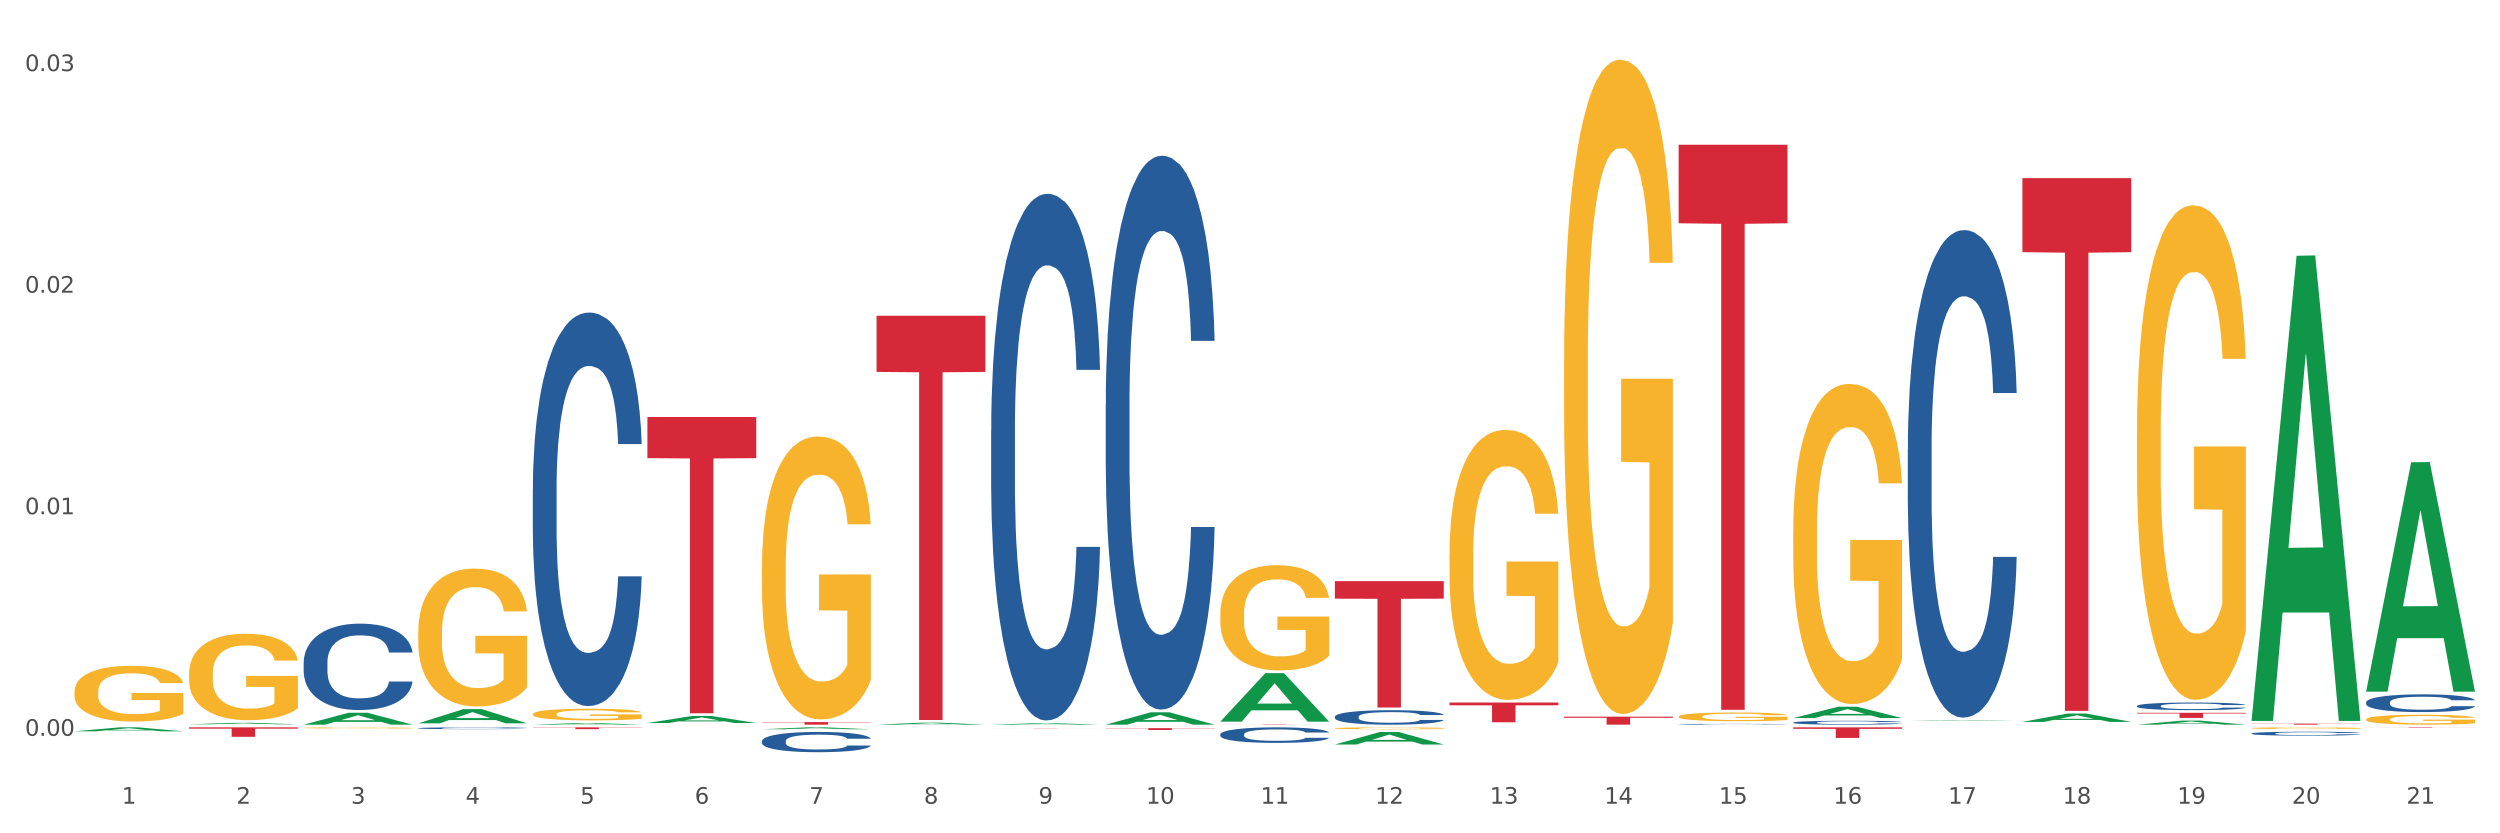 <?xml version="1.0" encoding="utf-8" standalone="no"?>
<!DOCTYPE svg PUBLIC "-//W3C//DTD SVG 1.1//EN"
  "http://www.w3.org/Graphics/SVG/1.1/DTD/svg11.dtd">
<svg xmlns:xlink="http://www.w3.org/1999/xlink" width="1080pt" height="360pt" viewBox="0 0 1080 360" xmlns="http://www.w3.org/2000/svg" version="1.1">
 <rect x="0" y="0" width="1080" height="360" fill="#333333" stroke="none"/>
 <defs>
  <style type="text/css">*{stroke-linejoin: round; stroke-linecap: butt}</style>
 </defs>
 <g id="figure_1">
  <g id="patch_1">
   <path d="M 0 360 
L 1080 360 
L 1080 0 
L 0 0 
z
" style="fill: #ffffff; stroke: #ffffff; stroke-linejoin: miter"/>
  </g>
  <g id="axes_1">
   <g id="matplotlib.axis_1">
    <g id="xtick_1">
     <g id="text_1">
      <!-- 1 -->
      <g style="fill: #4d4d4d" transform="translate(52.633 347.204) scale(0.096 -0.096)">
       <defs>
        <path id="DejaVuSans-31" d="M 794 531 
L 1825 531 
L 1825 4091 
L 703 3866 
L 703 4441 
L 1819 4666 
L 2450 4666 
L 2450 531 
L 3481 531 
L 3481 0 
L 794 0 
L 794 531 
z
" transform="scale(0.016)"/>
       </defs>
       <use xlink:href="#DejaVuSans-31"/>
      </g>
     </g>
    </g>
    <g id="xtick_2">
     <g id="text_2">
      <!-- 2 -->
      <g style="fill: #4d4d4d" transform="translate(102.133 347.204) scale(0.096 -0.096)">
       <defs>
        <path id="DejaVuSans-32" d="M 1228 531 
L 3431 531 
L 3431 0 
L 469 0 
L 469 531 
Q 828 903 1448 1529 
Q 2069 2156 2228 2338 
Q 2531 2678 2651 2914 
Q 2772 3150 2772 3378 
Q 2772 3750 2511 3984 
Q 2250 4219 1831 4219 
Q 1534 4219 1204 4116 
Q 875 4013 500 3803 
L 500 4441 
Q 881 4594 1212 4672 
Q 1544 4750 1819 4750 
Q 2544 4750 2975 4387 
Q 3406 4025 3406 3419 
Q 3406 3131 3298 2873 
Q 3191 2616 2906 2266 
Q 2828 2175 2409 1742 
Q 1991 1309 1228 531 
z
" transform="scale(0.016)"/>
       </defs>
       <use xlink:href="#DejaVuSans-32"/>
      </g>
     </g>
    </g>
    <g id="xtick_3">
     <g id="text_3">
      <!-- 3 -->
      <g style="fill: #4d4d4d" transform="translate(151.633 347.204) scale(0.096 -0.096)">
       <defs>
        <path id="DejaVuSans-33" d="M 2597 2516 
Q 3050 2419 3304 2112 
Q 3559 1806 3559 1356 
Q 3559 666 3084 287 
Q 2609 -91 1734 -91 
Q 1441 -91 1130 -33 
Q 819 25 488 141 
L 488 750 
Q 750 597 1062 519 
Q 1375 441 1716 441 
Q 2309 441 2620 675 
Q 2931 909 2931 1356 
Q 2931 1769 2642 2001 
Q 2353 2234 1838 2234 
L 1294 2234 
L 1294 2753 
L 1863 2753 
Q 2328 2753 2575 2939 
Q 2822 3125 2822 3475 
Q 2822 3834 2567 4026 
Q 2313 4219 1838 4219 
Q 1578 4219 1281 4162 
Q 984 4106 628 3988 
L 628 4550 
Q 988 4650 1302 4700 
Q 1616 4750 1894 4750 
Q 2613 4750 3031 4423 
Q 3450 4097 3450 3541 
Q 3450 3153 3228 2886 
Q 3006 2619 2597 2516 
z
" transform="scale(0.016)"/>
       </defs>
       <use xlink:href="#DejaVuSans-33"/>
      </g>
     </g>
    </g>
    <g id="xtick_4">
     <g id="text_4">
      <!-- 4 -->
      <g style="fill: #4d4d4d" transform="translate(201.133 347.204) scale(0.096 -0.096)">
       <defs>
        <path id="DejaVuSans-34" d="M 2419 4116 
L 825 1625 
L 2419 1625 
L 2419 4116 
z
M 2253 4666 
L 3047 4666 
L 3047 1625 
L 3713 1625 
L 3713 1100 
L 3047 1100 
L 3047 0 
L 2419 0 
L 2419 1100 
L 313 1100 
L 313 1709 
L 2253 4666 
z
" transform="scale(0.016)"/>
       </defs>
       <use xlink:href="#DejaVuSans-34"/>
      </g>
     </g>
    </g>
    <g id="xtick_5">
     <g id="text_5">
      <!-- 5 -->
      <g style="fill: #4d4d4d" transform="translate(250.633 347.204) scale(0.096 -0.096)">
       <defs>
        <path id="DejaVuSans-35" d="M 691 4666 
L 3169 4666 
L 3169 4134 
L 1269 4134 
L 1269 2991 
Q 1406 3038 1543 3061 
Q 1681 3084 1819 3084 
Q 2600 3084 3056 2656 
Q 3513 2228 3513 1497 
Q 3513 744 3044 326 
Q 2575 -91 1722 -91 
Q 1428 -91 1123 -41 
Q 819 9 494 109 
L 494 744 
Q 775 591 1075 516 
Q 1375 441 1709 441 
Q 2250 441 2565 725 
Q 2881 1009 2881 1497 
Q 2881 1984 2565 2268 
Q 2250 2553 1709 2553 
Q 1456 2553 1204 2497 
Q 953 2441 691 2322 
L 691 4666 
z
" transform="scale(0.016)"/>
       </defs>
       <use xlink:href="#DejaVuSans-35"/>
      </g>
     </g>
    </g>
    <g id="xtick_6">
     <g id="text_6">
      <!-- 6 -->
      <g style="fill: #4d4d4d" transform="translate(300.134 347.204) scale(0.096 -0.096)">
       <defs>
        <path id="DejaVuSans-36" d="M 2113 2584 
Q 1688 2584 1439 2293 
Q 1191 2003 1191 1497 
Q 1191 994 1439 701 
Q 1688 409 2113 409 
Q 2538 409 2786 701 
Q 3034 994 3034 1497 
Q 3034 2003 2786 2293 
Q 2538 2584 2113 2584 
z
M 3366 4563 
L 3366 3988 
Q 3128 4100 2886 4159 
Q 2644 4219 2406 4219 
Q 1781 4219 1451 3797 
Q 1122 3375 1075 2522 
Q 1259 2794 1537 2939 
Q 1816 3084 2150 3084 
Q 2853 3084 3261 2657 
Q 3669 2231 3669 1497 
Q 3669 778 3244 343 
Q 2819 -91 2113 -91 
Q 1303 -91 875 529 
Q 447 1150 447 2328 
Q 447 3434 972 4092 
Q 1497 4750 2381 4750 
Q 2619 4750 2861 4703 
Q 3103 4656 3366 4563 
z
" transform="scale(0.016)"/>
       </defs>
       <use xlink:href="#DejaVuSans-36"/>
      </g>
     </g>
    </g>
    <g id="xtick_7">
     <g id="text_7">
      <!-- 7 -->
      <g style="fill: #4d4d4d" transform="translate(349.634 347.204) scale(0.096 -0.096)">
       <defs>
        <path id="DejaVuSans-37" d="M 525 4666 
L 3525 4666 
L 3525 4397 
L 1831 0 
L 1172 0 
L 2766 4134 
L 525 4134 
L 525 4666 
z
" transform="scale(0.016)"/>
       </defs>
       <use xlink:href="#DejaVuSans-37"/>
      </g>
     </g>
    </g>
    <g id="xtick_8">
     <g id="text_8">
      <!-- 8 -->
      <g style="fill: #4d4d4d" transform="translate(399.134 347.204) scale(0.096 -0.096)">
       <defs>
        <path id="DejaVuSans-38" d="M 2034 2216 
Q 1584 2216 1326 1975 
Q 1069 1734 1069 1313 
Q 1069 891 1326 650 
Q 1584 409 2034 409 
Q 2484 409 2743 651 
Q 3003 894 3003 1313 
Q 3003 1734 2745 1975 
Q 2488 2216 2034 2216 
z
M 1403 2484 
Q 997 2584 770 2862 
Q 544 3141 544 3541 
Q 544 4100 942 4425 
Q 1341 4750 2034 4750 
Q 2731 4750 3128 4425 
Q 3525 4100 3525 3541 
Q 3525 3141 3298 2862 
Q 3072 2584 2669 2484 
Q 3125 2378 3379 2068 
Q 3634 1759 3634 1313 
Q 3634 634 3220 271 
Q 2806 -91 2034 -91 
Q 1263 -91 848 271 
Q 434 634 434 1313 
Q 434 1759 690 2068 
Q 947 2378 1403 2484 
z
M 1172 3481 
Q 1172 3119 1398 2916 
Q 1625 2713 2034 2713 
Q 2441 2713 2670 2916 
Q 2900 3119 2900 3481 
Q 2900 3844 2670 4047 
Q 2441 4250 2034 4250 
Q 1625 4250 1398 4047 
Q 1172 3844 1172 3481 
z
" transform="scale(0.016)"/>
       </defs>
       <use xlink:href="#DejaVuSans-38"/>
      </g>
     </g>
    </g>
    <g id="xtick_9">
     <g id="text_9">
      <!-- 9 -->
      <g style="fill: #4d4d4d" transform="translate(448.634 347.204) scale(0.096 -0.096)">
       <defs>
        <path id="DejaVuSans-39" d="M 703 97 
L 703 672 
Q 941 559 1184 500 
Q 1428 441 1663 441 
Q 2288 441 2617 861 
Q 2947 1281 2994 2138 
Q 2813 1869 2534 1725 
Q 2256 1581 1919 1581 
Q 1219 1581 811 2004 
Q 403 2428 403 3163 
Q 403 3881 828 4315 
Q 1253 4750 1959 4750 
Q 2769 4750 3195 4129 
Q 3622 3509 3622 2328 
Q 3622 1225 3098 567 
Q 2575 -91 1691 -91 
Q 1453 -91 1209 -44 
Q 966 3 703 97 
z
M 1959 2075 
Q 2384 2075 2632 2365 
Q 2881 2656 2881 3163 
Q 2881 3666 2632 3958 
Q 2384 4250 1959 4250 
Q 1534 4250 1286 3958 
Q 1038 3666 1038 3163 
Q 1038 2656 1286 2365 
Q 1534 2075 1959 2075 
z
" transform="scale(0.016)"/>
       </defs>
       <use xlink:href="#DejaVuSans-39"/>
      </g>
     </g>
    </g>
    <g id="xtick_10">
     <g id="text_10">
      <!-- 10 -->
      <g style="fill: #4d4d4d" transform="translate(495.079 347.204) scale(0.096 -0.096)">
       <defs>
        <path id="DejaVuSans-30" d="M 2034 4250 
Q 1547 4250 1301 3770 
Q 1056 3291 1056 2328 
Q 1056 1369 1301 889 
Q 1547 409 2034 409 
Q 2525 409 2770 889 
Q 3016 1369 3016 2328 
Q 3016 3291 2770 3770 
Q 2525 4250 2034 4250 
z
M 2034 4750 
Q 2819 4750 3233 4129 
Q 3647 3509 3647 2328 
Q 3647 1150 3233 529 
Q 2819 -91 2034 -91 
Q 1250 -91 836 529 
Q 422 1150 422 2328 
Q 422 3509 836 4129 
Q 1250 4750 2034 4750 
z
" transform="scale(0.016)"/>
       </defs>
       <use xlink:href="#DejaVuSans-31"/>
       <use xlink:href="#DejaVuSans-30" transform="translate(63.623 0)"/>
      </g>
     </g>
    </g>
    <g id="xtick_11">
     <g id="text_11">
      <!-- 11 -->
      <g style="fill: #4d4d4d" transform="translate(544.58 347.204) scale(0.096 -0.096)">
       <use xlink:href="#DejaVuSans-31"/>
       <use xlink:href="#DejaVuSans-31" transform="translate(63.623 0)"/>
      </g>
     </g>
    </g>
    <g id="xtick_12">
     <g id="text_12">
      <!-- 12 -->
      <g style="fill: #4d4d4d" transform="translate(594.08 347.204) scale(0.096 -0.096)">
       <use xlink:href="#DejaVuSans-31"/>
       <use xlink:href="#DejaVuSans-32" transform="translate(63.623 0)"/>
      </g>
     </g>
    </g>
    <g id="xtick_13">
     <g id="text_13">
      <!-- 13 -->
      <g style="fill: #4d4d4d" transform="translate(643.58 347.204) scale(0.096 -0.096)">
       <use xlink:href="#DejaVuSans-31"/>
       <use xlink:href="#DejaVuSans-33" transform="translate(63.623 0)"/>
      </g>
     </g>
    </g>
    <g id="xtick_14">
     <g id="text_14">
      <!-- 14 -->
      <g style="fill: #4d4d4d" transform="translate(693.08 347.204) scale(0.096 -0.096)">
       <use xlink:href="#DejaVuSans-31"/>
       <use xlink:href="#DejaVuSans-34" transform="translate(63.623 0)"/>
      </g>
     </g>
    </g>
    <g id="xtick_15">
     <g id="text_15">
      <!-- 15 -->
      <g style="fill: #4d4d4d" transform="translate(742.58 347.204) scale(0.096 -0.096)">
       <use xlink:href="#DejaVuSans-31"/>
       <use xlink:href="#DejaVuSans-35" transform="translate(63.623 0)"/>
      </g>
     </g>
    </g>
    <g id="xtick_16">
     <g id="text_16">
      <!-- 16 -->
      <g style="fill: #4d4d4d" transform="translate(792.08 347.204) scale(0.096 -0.096)">
       <use xlink:href="#DejaVuSans-31"/>
       <use xlink:href="#DejaVuSans-36" transform="translate(63.623 0)"/>
      </g>
     </g>
    </g>
    <g id="xtick_17">
     <g id="text_17">
      <!-- 17 -->
      <g style="fill: #4d4d4d" transform="translate(841.58 347.204) scale(0.096 -0.096)">
       <use xlink:href="#DejaVuSans-31"/>
       <use xlink:href="#DejaVuSans-37" transform="translate(63.623 0)"/>
      </g>
     </g>
    </g>
    <g id="xtick_18">
     <g id="text_18">
      <!-- 18 -->
      <g style="fill: #4d4d4d" transform="translate(891.08 347.204) scale(0.096 -0.096)">
       <use xlink:href="#DejaVuSans-31"/>
       <use xlink:href="#DejaVuSans-38" transform="translate(63.623 0)"/>
      </g>
     </g>
    </g>
    <g id="xtick_19">
     <g id="text_19">
      <!-- 19 -->
      <g style="fill: #4d4d4d" transform="translate(940.58 347.204) scale(0.096 -0.096)">
       <use xlink:href="#DejaVuSans-31"/>
       <use xlink:href="#DejaVuSans-39" transform="translate(63.623 0)"/>
      </g>
     </g>
    </g>
    <g id="xtick_20">
     <g id="text_20">
      <!-- 20 -->
      <g style="fill: #4d4d4d" transform="translate(990.08 347.204) scale(0.096 -0.096)">
       <use xlink:href="#DejaVuSans-32"/>
       <use xlink:href="#DejaVuSans-30" transform="translate(63.623 0)"/>
      </g>
     </g>
    </g>
    <g id="xtick_21">
     <g id="text_21">
      <!-- 21 -->
      <g style="fill: #4d4d4d" transform="translate(1039.58 347.204) scale(0.096 -0.096)">
       <use xlink:href="#DejaVuSans-32"/>
       <use xlink:href="#DejaVuSans-31" transform="translate(63.623 0)"/>
      </g>
     </g>
    </g>
    <g id="xtick_22"/>
    <g id="xtick_23"/>
    <g id="xtick_24"/>
    <g id="xtick_25"/>
    <g id="xtick_26"/>
    <g id="xtick_27"/>
    <g id="xtick_28"/>
    <g id="xtick_29"/>
    <g id="xtick_30"/>
    <g id="xtick_31"/>
    <g id="xtick_32"/>
    <g id="xtick_33"/>
    <g id="xtick_34"/>
    <g id="xtick_35"/>
    <g id="xtick_36"/>
    <g id="xtick_37"/>
    <g id="xtick_38"/>
    <g id="xtick_39"/>
    <g id="xtick_40"/>
    <g id="xtick_41"/>
   </g>
   <g id="matplotlib.axis_2">
    <g id="ytick_1">
     <g id="text_22">
      <!-- 0.00 -->
      <g style="fill: #4d4d4d" transform="translate(10.8 317.864) scale(0.096 -0.096)">
       <defs>
        <path id="DejaVuSans-2e" d="M 684 794 
L 1344 794 
L 1344 0 
L 684 0 
L 684 794 
z
" transform="scale(0.016)"/>
       </defs>
       <use xlink:href="#DejaVuSans-30"/>
       <use xlink:href="#DejaVuSans-2e" transform="translate(63.623 0)"/>
       <use xlink:href="#DejaVuSans-30" transform="translate(95.41 0)"/>
       <use xlink:href="#DejaVuSans-30" transform="translate(159.033 0)"/>
      </g>
     </g>
    </g>
    <g id="ytick_2">
     <g id="text_23">
      <!-- 0.01 -->
      <g style="fill: #4d4d4d" transform="translate(10.8 222.15) scale(0.096 -0.096)">
       <use xlink:href="#DejaVuSans-30"/>
       <use xlink:href="#DejaVuSans-2e" transform="translate(63.623 0)"/>
       <use xlink:href="#DejaVuSans-30" transform="translate(95.41 0)"/>
       <use xlink:href="#DejaVuSans-31" transform="translate(159.033 0)"/>
      </g>
     </g>
    </g>
    <g id="ytick_3">
     <g id="text_24">
      <!-- 0.02 -->
      <g style="fill: #4d4d4d" transform="translate(10.8 126.436) scale(0.096 -0.096)">
       <use xlink:href="#DejaVuSans-30"/>
       <use xlink:href="#DejaVuSans-2e" transform="translate(63.623 0)"/>
       <use xlink:href="#DejaVuSans-30" transform="translate(95.41 0)"/>
       <use xlink:href="#DejaVuSans-32" transform="translate(159.033 0)"/>
      </g>
     </g>
    </g>
    <g id="ytick_4">
     <g id="text_25">
      <!-- 0.03 -->
      <g style="fill: #4d4d4d" transform="translate(10.8 30.722) scale(0.096 -0.096)">
       <use xlink:href="#DejaVuSans-30"/>
       <use xlink:href="#DejaVuSans-2e" transform="translate(63.623 0)"/>
       <use xlink:href="#DejaVuSans-30" transform="translate(95.41 0)"/>
       <use xlink:href="#DejaVuSans-33" transform="translate(159.033 0)"/>
      </g>
     </g>
    </g>
    <g id="ytick_5"/>
    <g id="ytick_6"/>
    <g id="ytick_7"/>
   </g>
   <g id="PolyCollection_1">
    <path d="M 32.175 315.926 
L 32.223 315.925 
L 51.615 314.218 
L 59.663 314.216 
L 79.2 315.93 
L 69.892 315.93 
L 65.674 315.531 
L 45.652 315.531 
L 45.507 315.537 
L 41.435 315.93 
L 32.175 315.93 
L 32.175 315.926 
L 48.173 315.292 
L 63.153 315.291 
L 55.736 314.581 
L 55.639 314.578 
L 55.542 314.583 
L 48.125 315.291 
L 48.173 315.292 
L 32.175 315.926 
z
" clip-path="url(#p8423984367)" style="fill: #109648"/>
    <path d="M 1022.175 314.216 
L 1069.2 314.216 
L 1069.2 314.242 
L 1050.702 314.243 
L 1050.702 314.404 
L 1040.562 314.404 
L 1040.562 314.243 
L 1022.175 314.242 
L 1022.175 314.216 
L 1022.175 314.216 
z
" clip-path="url(#p8423984367)" style="fill: #d62839"/>
    <path d="M 972.675 312.607 
L 1019.7 312.607 
L 1019.7 312.67 
L 1001.202 312.671 
L 1001.202 313.062 
L 991.062 313.062 
L 991.062 312.671 
L 972.675 312.67 
L 972.675 312.608 
L 972.675 312.607 
z
" clip-path="url(#p8423984367)" style="fill: #d62839"/>
    <path d="M 923.175 307.93 
L 970.2 307.93 
L 970.2 308.239 
L 951.702 308.241 
L 951.702 310.153 
L 941.562 310.153 
L 941.562 308.241 
L 923.175 308.239 
L 923.175 307.932 
L 923.175 307.93 
z
" clip-path="url(#p8423984367)" style="fill: #d62839"/>
    <path d="M 873.675 76.96 
L 920.7 76.96 
L 920.7 108.941 
L 902.202 109.158 
L 902.202 307.096 
L 892.062 307.096 
L 892.062 109.158 
L 873.675 108.941 
L 873.675 77.176 
L 873.675 76.96 
z
" clip-path="url(#p8423984367)" style="fill: #d62839"/>
    <path d="M 774.675 314.216 
L 821.7 314.216 
L 821.7 314.853 
L 803.202 314.858 
L 803.202 318.801 
L 793.062 318.801 
L 793.062 314.858 
L 774.675 314.853 
L 774.675 314.221 
L 774.675 314.216 
z
" clip-path="url(#p8423984367)" style="fill: #d62839"/>
    <path d="M 725.175 62.528 
L 772.2 62.528 
L 772.2 96.452 
L 753.702 96.681 
L 753.702 306.642 
L 743.562 306.642 
L 743.562 96.681 
L 725.175 96.452 
L 725.175 62.757 
L 725.175 62.528 
z
" clip-path="url(#p8423984367)" style="fill: #d62839"/>
    <path d="M 675.675 309.614 
L 722.7 309.614 
L 722.7 310.093 
L 704.202 310.096 
L 704.202 313.062 
L 694.062 313.062 
L 694.062 310.096 
L 675.675 310.093 
L 675.675 309.617 
L 675.675 309.614 
z
" clip-path="url(#p8423984367)" style="fill: #d62839"/>
    <path d="M 626.175 303.506 
L 673.2 303.506 
L 673.2 304.689 
L 654.702 304.697 
L 654.702 312.021 
L 644.562 312.021 
L 644.562 304.697 
L 626.175 304.689 
L 626.175 303.514 
L 626.175 303.506 
z
" clip-path="url(#p8423984367)" style="fill: #d62839"/>
    <path d="M 576.675 251.044 
L 623.7 251.044 
L 623.7 258.632 
L 605.202 258.683 
L 605.202 305.645 
L 595.062 305.645 
L 595.062 258.683 
L 576.675 258.632 
L 576.675 251.095 
L 576.675 251.044 
z
" clip-path="url(#p8423984367)" style="fill: #d62839"/>
    <path d="M 527.175 312.909 
L 574.2 312.909 
L 574.2 312.93 
L 555.702 312.93 
L 555.702 313.062 
L 545.562 313.062 
L 545.562 312.93 
L 527.175 312.93 
L 527.175 312.909 
L 527.175 312.909 
z
" clip-path="url(#p8423984367)" style="fill: #d62839"/>
    <path d="M 477.675 314.556 
L 524.7 314.556 
L 524.7 314.668 
L 506.202 314.668 
L 506.202 315.36 
L 496.062 315.36 
L 496.062 314.668 
L 477.675 314.668 
L 477.675 314.557 
L 477.675 314.556 
z
" clip-path="url(#p8423984367)" style="fill: #d62839"/>
    <path d="M 428.175 314.562 
L 475.2 314.562 
L 475.2 314.574 
L 456.702 314.574 
L 456.702 314.649 
L 446.562 314.649 
L 446.562 314.574 
L 428.175 314.574 
L 428.175 314.562 
L 428.175 314.562 
z
" clip-path="url(#p8423984367)" style="fill: #d62839"/>
    <path d="M 378.675 136.397 
L 425.7 136.397 
L 425.7 160.666 
L 407.202 160.83 
L 407.202 311.036 
L 397.062 311.036 
L 397.062 160.83 
L 378.675 160.666 
L 378.675 136.561 
L 378.675 136.397 
z
" clip-path="url(#p8423984367)" style="fill: #d62839"/>
    <path d="M 329.175 311.93 
L 376.2 311.93 
L 376.2 312.087 
L 357.702 312.088 
L 357.702 313.062 
L 347.562 313.062 
L 347.562 312.088 
L 329.175 312.087 
L 329.175 311.931 
L 329.175 311.93 
z
" clip-path="url(#p8423984367)" style="fill: #d62839"/>
    <path d="M 1022.175 303.399 
L 1022.231 303.392 
L 1022.231 303.196 
L 1022.397 302.931 
L 1023.009 302.441 
L 1023.787 302.07 
L 1025.121 301.637 
L 1025.844 301.455 
L 1026.789 301.252 
L 1028.734 300.924 
L 1030.957 300.644 
L 1032.514 300.49 
L 1033.681 300.392 
L 1036.294 300.217 
L 1037.794 300.14 
L 1039.351 300.077 
L 1040.685 300.036 
L 1042.908 299.987 
L 1044.687 299.966 
L 1046.744 299.959 
L 1048.467 299.966 
L 1050.746 299.994 
L 1054.081 300.077 
L 1055.359 300.126 
L 1057.082 300.21 
L 1058.861 300.322 
L 1060.306 300.434 
L 1061.974 300.595 
L 1063.697 300.805 
L 1065.365 301.07 
L 1066.532 301.315 
L 1067.477 301.574 
L 1068.311 301.889 
L 1068.922 302.231 
L 1069.2 302.518 
L 1059.028 302.518 
L 1058.75 302.259 
L 1058.194 301.98 
L 1057.638 301.791 
L 1057.027 301.637 
L 1056.082 301.462 
L 1055.248 301.35 
L 1053.859 301.217 
L 1052.58 301.133 
L 1051.524 301.084 
L 1050.245 301.042 
L 1047.522 301.001 
L 1045.576 301.001 
L 1044.353 301.015 
L 1042.853 301.049 
L 1041.574 301.098 
L 1040.073 301.182 
L 1038.906 301.273 
L 1037.739 301.392 
L 1037.072 301.476 
L 1036.071 301.63 
L 1035.404 301.756 
L 1034.515 301.973 
L 1034.015 302.126 
L 1033.125 302.525 
L 1032.736 302.819 
L 1032.569 303.021 
L 1032.458 303.245 
L 1032.458 304.336 
L 1032.792 304.826 
L 1033.07 305.035 
L 1033.514 305.273 
L 1034.348 305.581 
L 1035.571 305.882 
L 1036.849 306.098 
L 1037.906 306.231 
L 1038.906 306.329 
L 1039.907 306.406 
L 1041.13 306.476 
L 1042.13 306.518 
L 1043.631 306.56 
L 1045.41 306.581 
L 1046.799 306.581 
L 1049.634 306.546 
L 1050.912 306.511 
L 1052.135 306.462 
L 1053.469 306.385 
L 1054.526 306.301 
L 1055.137 306.238 
L 1056.138 306.105 
L 1056.916 305.966 
L 1057.583 305.805 
L 1058.027 305.665 
L 1058.528 305.455 
L 1058.917 305.217 
L 1059.028 305.091 
L 1069.2 305.091 
L 1068.978 305.343 
L 1068.589 305.588 
L 1067.81 305.917 
L 1067.199 306.105 
L 1066.254 306.336 
L 1065.253 306.532 
L 1063.864 306.749 
L 1062.585 306.91 
L 1061.251 307.049 
L 1059.806 307.175 
L 1057.194 307.35 
L 1056.249 307.399 
L 1054.248 307.483 
L 1052.691 307.532 
L 1050.412 307.581 
L 1048.078 307.609 
L 1045.632 307.616 
L 1043.464 307.602 
L 1041.074 307.56 
L 1039.573 307.518 
L 1037.906 307.455 
L 1035.96 307.357 
L 1034.126 307.238 
L 1032.403 307.098 
L 1030.791 306.938 
L 1029.29 306.756 
L 1027.344 306.455 
L 1025.899 306.161 
L 1024.843 305.889 
L 1024.12 305.658 
L 1023.398 305.364 
L 1023.009 305.161 
L 1022.397 304.672 
L 1022.175 304.217 
L 1022.175 303.399 
z
" clip-path="url(#p8423984367)" style="fill: #255c99"/>
    <path d="M 972.675 316.868 
L 972.731 316.867 
L 972.731 316.823 
L 972.897 316.764 
L 973.509 316.655 
L 974.287 316.573 
L 975.621 316.476 
L 976.344 316.436 
L 977.289 316.391 
L 979.234 316.317 
L 981.457 316.255 
L 983.014 316.221 
L 984.181 316.199 
L 986.794 316.16 
L 988.294 316.143 
L 989.851 316.129 
L 991.185 316.12 
L 993.408 316.109 
L 995.187 316.104 
L 997.244 316.103 
L 998.967 316.104 
L 1001.246 316.11 
L 1004.581 316.129 
L 1005.859 316.14 
L 1007.582 316.159 
L 1009.361 316.184 
L 1010.806 316.209 
L 1012.474 316.244 
L 1014.197 316.291 
L 1015.865 316.35 
L 1017.032 316.405 
L 1017.977 316.462 
L 1018.811 316.532 
L 1019.422 316.608 
L 1019.7 316.672 
L 1009.528 316.672 
L 1009.25 316.615 
L 1008.694 316.552 
L 1008.138 316.51 
L 1007.527 316.476 
L 1006.582 316.437 
L 1005.748 316.412 
L 1004.359 316.383 
L 1003.08 316.364 
L 1002.024 316.353 
L 1000.745 316.344 
L 998.022 316.335 
L 996.076 316.335 
L 994.853 316.338 
L 993.353 316.345 
L 992.074 316.356 
L 990.573 316.375 
L 989.406 316.395 
L 988.239 316.422 
L 987.572 316.44 
L 986.571 316.475 
L 985.904 316.503 
L 985.015 316.551 
L 984.515 316.585 
L 983.625 316.674 
L 983.236 316.739 
L 983.069 316.784 
L 982.958 316.834 
L 982.958 317.077 
L 983.292 317.186 
L 983.57 317.232 
L 984.014 317.285 
L 984.848 317.354 
L 986.071 317.421 
L 987.349 317.469 
L 988.406 317.498 
L 989.406 317.52 
L 990.407 317.537 
L 991.63 317.553 
L 992.63 317.562 
L 994.131 317.571 
L 995.91 317.576 
L 997.299 317.576 
L 1000.134 317.568 
L 1001.413 317.561 
L 1002.635 317.55 
L 1003.969 317.533 
L 1005.026 317.514 
L 1005.637 317.5 
L 1006.638 317.47 
L 1007.416 317.439 
L 1008.083 317.403 
L 1008.527 317.372 
L 1009.028 317.326 
L 1009.417 317.273 
L 1009.528 317.245 
L 1019.7 317.245 
L 1019.478 317.301 
L 1019.089 317.355 
L 1018.31 317.428 
L 1017.699 317.47 
L 1016.754 317.522 
L 1015.753 317.565 
L 1014.364 317.614 
L 1013.085 317.649 
L 1011.751 317.68 
L 1010.306 317.708 
L 1007.694 317.747 
L 1006.749 317.758 
L 1004.748 317.777 
L 1003.191 317.788 
L 1000.912 317.799 
L 998.578 317.805 
L 996.132 317.806 
L 993.964 317.803 
L 991.574 317.794 
L 990.073 317.785 
L 988.406 317.771 
L 986.46 317.749 
L 984.626 317.722 
L 982.903 317.691 
L 981.291 317.656 
L 979.79 317.615 
L 977.844 317.548 
L 976.399 317.483 
L 975.343 317.422 
L 974.62 317.371 
L 973.898 317.305 
L 973.509 317.26 
L 972.897 317.151 
L 972.675 317.05 
L 972.675 316.868 
z
" clip-path="url(#p8423984367)" style="fill: #255c99"/>
    <path d="M 923.175 304.968 
L 923.231 304.965 
L 923.231 304.881 
L 923.397 304.767 
L 924.009 304.557 
L 924.787 304.398 
L 926.121 304.213 
L 926.844 304.135 
L 927.789 304.048 
L 929.734 303.907 
L 931.957 303.787 
L 933.514 303.721 
L 934.681 303.679 
L 937.294 303.604 
L 938.794 303.571 
L 940.351 303.544 
L 941.685 303.526 
L 943.908 303.505 
L 945.687 303.496 
L 947.744 303.493 
L 949.467 303.496 
L 951.746 303.508 
L 955.081 303.544 
L 956.359 303.565 
L 958.082 303.601 
L 959.861 303.649 
L 961.306 303.697 
L 962.974 303.766 
L 964.697 303.856 
L 966.365 303.97 
L 967.532 304.075 
L 968.477 304.186 
L 969.311 304.32 
L 969.922 304.467 
L 970.2 304.59 
L 960.028 304.59 
L 959.75 304.479 
L 959.194 304.359 
L 958.638 304.279 
L 958.027 304.213 
L 957.082 304.138 
L 956.248 304.09 
L 954.859 304.033 
L 953.58 303.997 
L 952.524 303.976 
L 951.245 303.958 
L 948.522 303.94 
L 946.576 303.94 
L 945.353 303.946 
L 943.853 303.961 
L 942.574 303.982 
L 941.073 304.018 
L 939.906 304.057 
L 938.739 304.108 
L 938.072 304.144 
L 937.071 304.21 
L 936.404 304.264 
L 935.515 304.356 
L 935.015 304.422 
L 934.125 304.593 
L 933.736 304.719 
L 933.569 304.806 
L 933.458 304.902 
L 933.458 305.37 
L 933.792 305.58 
L 934.07 305.67 
L 934.514 305.772 
L 935.348 305.904 
L 936.571 306.033 
L 937.849 306.126 
L 938.906 306.183 
L 939.906 306.225 
L 940.907 306.258 
L 942.13 306.288 
L 943.13 306.306 
L 944.631 306.324 
L 946.41 306.333 
L 947.799 306.333 
L 950.634 306.318 
L 951.913 306.303 
L 953.135 306.282 
L 954.469 306.249 
L 955.526 306.213 
L 956.137 306.186 
L 957.138 306.129 
L 957.916 306.069 
L 958.583 306 
L 959.027 305.94 
L 959.528 305.85 
L 959.917 305.748 
L 960.028 305.694 
L 970.2 305.694 
L 969.978 305.802 
L 969.589 305.907 
L 968.81 306.048 
L 968.199 306.129 
L 967.254 306.228 
L 966.253 306.312 
L 964.864 306.404 
L 963.585 306.473 
L 962.251 306.533 
L 960.806 306.587 
L 958.194 306.662 
L 957.249 306.683 
L 955.248 306.719 
L 953.691 306.74 
L 951.412 306.761 
L 949.078 306.773 
L 946.632 306.776 
L 944.464 306.77 
L 942.074 306.752 
L 940.573 306.734 
L 938.906 306.707 
L 936.96 306.665 
L 935.126 306.614 
L 933.403 306.554 
L 931.791 306.485 
L 930.29 306.407 
L 928.344 306.279 
L 926.899 306.153 
L 925.843 306.036 
L 925.12 305.937 
L 924.398 305.811 
L 924.009 305.724 
L 923.397 305.514 
L 923.175 305.319 
L 923.175 304.968 
z
" clip-path="url(#p8423984367)" style="fill: #255c99"/>
    <path d="M 824.175 194.024 
L 824.231 193.832 
L 824.231 188.446 
L 824.397 181.137 
L 825.009 167.673 
L 825.787 157.479 
L 827.121 145.554 
L 827.844 140.553 
L 828.789 134.976 
L 830.734 125.936 
L 832.957 118.242 
L 834.514 114.011 
L 835.681 111.318 
L 838.294 106.509 
L 839.794 104.394 
L 841.351 102.663 
L 842.685 101.509 
L 844.908 100.162 
L 846.687 99.585 
L 848.744 99.393 
L 850.467 99.585 
L 852.746 100.354 
L 856.081 102.663 
L 857.359 104.009 
L 859.082 106.317 
L 860.861 109.394 
L 862.306 112.472 
L 863.974 116.896 
L 865.697 122.666 
L 867.365 129.975 
L 868.532 136.707 
L 869.477 143.823 
L 870.311 152.479 
L 870.922 161.903 
L 871.2 169.789 
L 861.028 169.789 
L 860.75 162.673 
L 860.194 154.979 
L 859.638 149.786 
L 859.027 145.554 
L 858.082 140.746 
L 857.248 137.668 
L 855.859 134.014 
L 854.58 131.706 
L 853.524 130.359 
L 852.245 129.205 
L 849.522 128.051 
L 847.576 128.051 
L 846.353 128.436 
L 844.853 129.398 
L 843.574 130.744 
L 842.073 133.052 
L 840.906 135.553 
L 839.739 138.822 
L 839.072 141.13 
L 838.071 145.362 
L 837.404 148.824 
L 836.515 154.787 
L 836.015 159.018 
L 835.125 169.981 
L 834.736 178.06 
L 834.569 183.638 
L 834.458 189.792 
L 834.458 219.797 
L 834.792 233.261 
L 835.07 239.031 
L 835.514 245.571 
L 836.348 254.034 
L 837.571 262.304 
L 838.849 268.267 
L 839.906 271.921 
L 840.906 274.614 
L 841.907 276.73 
L 843.13 278.653 
L 844.13 279.807 
L 845.631 280.961 
L 847.41 281.538 
L 848.799 281.538 
L 851.634 280.577 
L 852.913 279.615 
L 854.135 278.269 
L 855.469 276.153 
L 856.526 273.845 
L 857.137 272.114 
L 858.138 268.459 
L 858.916 264.613 
L 859.583 260.189 
L 860.027 256.342 
L 860.528 250.572 
L 860.917 244.032 
L 861.028 240.57 
L 871.2 240.57 
L 870.978 247.494 
L 870.589 254.226 
L 869.81 263.266 
L 869.199 268.459 
L 868.254 274.807 
L 867.253 280.192 
L 865.864 286.155 
L 864.585 290.578 
L 863.251 294.425 
L 861.806 297.887 
L 859.194 302.696 
L 858.249 304.042 
L 856.248 306.35 
L 854.691 307.697 
L 852.412 309.043 
L 850.078 309.812 
L 847.632 310.005 
L 845.464 309.62 
L 843.074 308.466 
L 841.573 307.312 
L 839.906 305.581 
L 837.96 302.888 
L 836.126 299.618 
L 834.403 295.772 
L 832.791 291.348 
L 831.29 286.347 
L 829.344 278.076 
L 827.899 269.998 
L 826.843 262.497 
L 826.12 256.15 
L 825.398 248.071 
L 825.009 242.493 
L 824.397 229.03 
L 824.175 216.528 
L 824.175 194.024 
z
" clip-path="url(#p8423984367)" style="fill: #255c99"/>
    <path d="M 774.675 312.131 
L 774.731 312.13 
L 774.731 312.087 
L 774.897 312.028 
L 775.509 311.92 
L 776.287 311.838 
L 777.621 311.742 
L 778.344 311.702 
L 779.289 311.657 
L 781.234 311.585 
L 783.457 311.523 
L 785.014 311.489 
L 786.181 311.467 
L 788.794 311.429 
L 790.294 311.412 
L 791.851 311.398 
L 793.185 311.389 
L 795.408 311.378 
L 797.187 311.373 
L 799.244 311.372 
L 800.967 311.373 
L 803.246 311.379 
L 806.581 311.398 
L 807.859 311.409 
L 809.582 311.427 
L 811.361 311.452 
L 812.806 311.477 
L 814.474 311.512 
L 816.197 311.559 
L 817.865 311.617 
L 819.032 311.671 
L 819.977 311.728 
L 820.811 311.798 
L 821.422 311.874 
L 821.7 311.937 
L 811.528 311.937 
L 811.25 311.88 
L 810.694 311.818 
L 810.138 311.776 
L 809.527 311.742 
L 808.582 311.704 
L 807.748 311.679 
L 806.359 311.65 
L 805.08 311.631 
L 804.024 311.62 
L 802.745 311.611 
L 800.022 311.602 
L 798.076 311.602 
L 796.853 311.605 
L 795.353 311.613 
L 794.074 311.623 
L 792.573 311.642 
L 791.406 311.662 
L 790.239 311.688 
L 789.572 311.707 
L 788.571 311.741 
L 787.904 311.769 
L 787.015 311.816 
L 786.515 311.85 
L 785.625 311.938 
L 785.236 312.003 
L 785.069 312.048 
L 784.958 312.097 
L 784.958 312.338 
L 785.292 312.446 
L 785.57 312.493 
L 786.014 312.545 
L 786.848 312.613 
L 788.071 312.68 
L 789.349 312.727 
L 790.406 312.757 
L 791.406 312.778 
L 792.407 312.795 
L 793.63 312.811 
L 794.63 312.82 
L 796.131 312.829 
L 797.91 312.834 
L 799.299 312.834 
L 802.134 312.826 
L 803.413 312.818 
L 804.635 312.808 
L 805.969 312.791 
L 807.026 312.772 
L 807.637 312.758 
L 808.638 312.729 
L 809.416 312.698 
L 810.083 312.663 
L 810.527 312.632 
L 811.028 312.585 
L 811.417 312.533 
L 811.528 312.505 
L 821.7 312.505 
L 821.478 312.561 
L 821.089 312.615 
L 820.31 312.687 
L 819.699 312.729 
L 818.754 312.78 
L 817.753 312.823 
L 816.364 312.871 
L 815.085 312.907 
L 813.751 312.937 
L 812.306 312.965 
L 809.694 313.004 
L 808.749 313.015 
L 806.748 313.033 
L 805.191 313.044 
L 802.912 313.055 
L 800.578 313.061 
L 798.132 313.062 
L 795.964 313.059 
L 793.574 313.05 
L 792.073 313.041 
L 790.406 313.027 
L 788.46 313.005 
L 786.626 312.979 
L 784.903 312.948 
L 783.291 312.913 
L 781.79 312.873 
L 779.844 312.806 
L 778.399 312.741 
L 777.343 312.681 
L 776.62 312.63 
L 775.898 312.565 
L 775.509 312.52 
L 774.897 312.412 
L 774.675 312.312 
L 774.675 312.131 
z
" clip-path="url(#p8423984367)" style="fill: #255c99"/>
    <path d="M 725.175 312.874 
L 725.231 312.874 
L 725.231 312.865 
L 725.397 312.853 
L 726.009 312.832 
L 726.787 312.815 
L 728.121 312.796 
L 728.844 312.788 
L 729.789 312.779 
L 731.734 312.764 
L 733.957 312.751 
L 735.514 312.744 
L 736.681 312.74 
L 739.294 312.732 
L 740.794 312.729 
L 742.351 312.726 
L 743.685 312.724 
L 745.908 312.722 
L 747.687 312.721 
L 749.744 312.721 
L 751.467 312.721 
L 753.746 312.722 
L 757.081 312.726 
L 758.359 312.728 
L 760.082 312.732 
L 761.861 312.737 
L 763.306 312.742 
L 764.974 312.749 
L 766.697 312.759 
L 768.365 312.77 
L 769.532 312.781 
L 770.477 312.793 
L 771.311 312.807 
L 771.922 312.822 
L 772.2 312.835 
L 762.028 312.835 
L 761.75 312.823 
L 761.194 312.811 
L 760.638 312.803 
L 760.027 312.796 
L 759.082 312.788 
L 758.248 312.783 
L 756.859 312.777 
L 755.58 312.773 
L 754.524 312.771 
L 753.245 312.769 
L 750.522 312.767 
L 748.576 312.767 
L 747.353 312.768 
L 745.853 312.769 
L 744.574 312.772 
L 743.073 312.775 
L 741.906 312.779 
L 740.739 312.785 
L 740.072 312.788 
L 739.071 312.795 
L 738.404 312.801 
L 737.515 312.811 
L 737.015 312.818 
L 736.125 312.835 
L 735.736 312.848 
L 735.569 312.857 
L 735.458 312.867 
L 735.458 312.916 
L 735.792 312.938 
L 736.07 312.947 
L 736.514 312.958 
L 737.348 312.972 
L 738.571 312.985 
L 739.849 312.995 
L 740.906 313.001 
L 741.906 313.005 
L 742.907 313.008 
L 744.13 313.012 
L 745.13 313.013 
L 746.631 313.015 
L 748.41 313.016 
L 749.799 313.016 
L 752.634 313.015 
L 753.913 313.013 
L 755.135 313.011 
L 756.469 313.008 
L 757.526 313.004 
L 758.137 313.001 
L 759.138 312.995 
L 759.916 312.989 
L 760.583 312.982 
L 761.027 312.975 
L 761.528 312.966 
L 761.917 312.955 
L 762.028 312.95 
L 772.2 312.95 
L 771.978 312.961 
L 771.589 312.972 
L 770.81 312.987 
L 770.199 312.995 
L 769.254 313.005 
L 768.253 313.014 
L 766.864 313.024 
L 765.585 313.031 
L 764.251 313.037 
L 762.806 313.043 
L 760.194 313.051 
L 759.249 313.053 
L 757.248 313.057 
L 755.691 313.059 
L 753.412 313.061 
L 751.078 313.062 
L 748.632 313.062 
L 746.464 313.062 
L 744.074 313.06 
L 742.573 313.058 
L 740.906 313.055 
L 738.96 313.051 
L 737.126 313.046 
L 735.403 313.039 
L 733.791 313.032 
L 732.29 313.024 
L 730.344 313.011 
L 728.899 312.998 
L 727.843 312.985 
L 727.12 312.975 
L 726.398 312.962 
L 726.009 312.953 
L 725.397 312.931 
L 725.175 312.911 
L 725.175 312.874 
z
" clip-path="url(#p8423984367)" style="fill: #255c99"/>
    <path d="M 576.675 309.613 
L 576.731 309.607 
L 576.731 309.447 
L 576.897 309.23 
L 577.509 308.829 
L 578.287 308.526 
L 579.621 308.171 
L 580.344 308.023 
L 581.289 307.857 
L 583.234 307.588 
L 585.457 307.359 
L 587.014 307.233 
L 588.181 307.153 
L 590.794 307.01 
L 592.294 306.947 
L 593.851 306.896 
L 595.185 306.861 
L 597.408 306.821 
L 599.187 306.804 
L 601.244 306.798 
L 602.967 306.804 
L 605.246 306.827 
L 608.581 306.896 
L 609.859 306.936 
L 611.582 307.004 
L 613.361 307.096 
L 614.806 307.187 
L 616.474 307.319 
L 618.197 307.491 
L 619.865 307.708 
L 621.032 307.908 
L 621.977 308.12 
L 622.811 308.377 
L 623.422 308.658 
L 623.7 308.892 
L 613.528 308.892 
L 613.25 308.68 
L 612.694 308.452 
L 612.138 308.297 
L 611.527 308.171 
L 610.582 308.028 
L 609.748 307.937 
L 608.359 307.828 
L 607.08 307.759 
L 606.024 307.719 
L 604.745 307.685 
L 602.022 307.651 
L 600.076 307.651 
L 598.853 307.662 
L 597.353 307.691 
L 596.074 307.731 
L 594.573 307.8 
L 593.406 307.874 
L 592.239 307.971 
L 591.572 308.04 
L 590.571 308.166 
L 589.904 308.269 
L 589.015 308.446 
L 588.515 308.572 
L 587.625 308.898 
L 587.236 309.138 
L 587.069 309.304 
L 586.958 309.487 
L 586.958 310.379 
L 587.292 310.78 
L 587.57 310.952 
L 588.014 311.146 
L 588.848 311.398 
L 590.071 311.644 
L 591.349 311.821 
L 592.406 311.93 
L 593.406 312.01 
L 594.407 312.073 
L 595.63 312.13 
L 596.63 312.164 
L 598.131 312.199 
L 599.91 312.216 
L 601.299 312.216 
L 604.134 312.187 
L 605.413 312.159 
L 606.635 312.119 
L 607.969 312.056 
L 609.026 311.987 
L 609.637 311.935 
L 610.638 311.827 
L 611.416 311.712 
L 612.083 311.581 
L 612.527 311.466 
L 613.028 311.295 
L 613.417 311.1 
L 613.528 310.997 
L 623.7 310.997 
L 623.478 311.203 
L 623.089 311.403 
L 622.31 311.672 
L 621.699 311.827 
L 620.754 312.016 
L 619.753 312.176 
L 618.364 312.353 
L 617.085 312.485 
L 615.751 312.599 
L 614.306 312.702 
L 611.694 312.845 
L 610.749 312.885 
L 608.748 312.954 
L 607.191 312.994 
L 604.912 313.034 
L 602.578 313.057 
L 600.132 313.062 
L 597.964 313.051 
L 595.574 313.017 
L 594.073 312.982 
L 592.406 312.931 
L 590.46 312.851 
L 588.626 312.754 
L 586.903 312.639 
L 585.291 312.508 
L 583.79 312.359 
L 581.844 312.113 
L 580.399 311.873 
L 579.343 311.649 
L 578.62 311.461 
L 577.898 311.22 
L 577.509 311.055 
L 576.897 310.654 
L 576.675 310.282 
L 576.675 309.613 
z
" clip-path="url(#p8423984367)" style="fill: #255c99"/>
    <path d="M 527.175 317.232 
L 527.231 317.226 
L 527.231 317.054 
L 527.397 316.822 
L 528.009 316.392 
L 528.787 316.068 
L 530.121 315.687 
L 530.844 315.528 
L 531.789 315.35 
L 533.734 315.062 
L 535.957 314.817 
L 537.514 314.682 
L 538.681 314.596 
L 541.294 314.443 
L 542.794 314.376 
L 544.351 314.32 
L 545.685 314.284 
L 547.908 314.241 
L 549.687 314.222 
L 551.744 314.216 
L 553.467 314.222 
L 555.746 314.247 
L 559.081 314.32 
L 560.359 314.363 
L 562.082 314.437 
L 563.861 314.535 
L 565.306 314.633 
L 566.974 314.774 
L 568.697 314.958 
L 570.365 315.191 
L 571.532 315.406 
L 572.477 315.632 
L 573.311 315.908 
L 573.922 316.209 
L 574.2 316.46 
L 564.028 316.46 
L 563.75 316.233 
L 563.194 315.988 
L 562.638 315.822 
L 562.027 315.687 
L 561.082 315.534 
L 560.248 315.436 
L 558.859 315.32 
L 557.58 315.246 
L 556.524 315.203 
L 555.245 315.166 
L 552.522 315.13 
L 550.576 315.13 
L 549.353 315.142 
L 547.853 315.173 
L 546.574 315.215 
L 545.073 315.289 
L 543.906 315.369 
L 542.739 315.473 
L 542.072 315.546 
L 541.071 315.681 
L 540.404 315.792 
L 539.515 315.982 
L 539.015 316.117 
L 538.125 316.466 
L 537.736 316.723 
L 537.569 316.901 
L 537.458 317.097 
L 537.458 318.054 
L 537.792 318.483 
L 538.07 318.667 
L 538.514 318.875 
L 539.348 319.145 
L 540.571 319.408 
L 541.849 319.598 
L 542.906 319.715 
L 543.906 319.801 
L 544.907 319.868 
L 546.13 319.929 
L 547.13 319.966 
L 548.631 320.003 
L 550.41 320.021 
L 551.799 320.021 
L 554.634 319.991 
L 555.913 319.96 
L 557.135 319.917 
L 558.469 319.85 
L 559.526 319.776 
L 560.137 319.721 
L 561.138 319.605 
L 561.916 319.482 
L 562.583 319.341 
L 563.027 319.218 
L 563.528 319.034 
L 563.917 318.826 
L 564.028 318.716 
L 574.2 318.716 
L 573.978 318.936 
L 573.589 319.151 
L 572.81 319.439 
L 572.199 319.605 
L 571.254 319.807 
L 570.253 319.978 
L 568.864 320.169 
L 567.585 320.309 
L 566.251 320.432 
L 564.806 320.542 
L 562.194 320.696 
L 561.249 320.739 
L 559.248 320.812 
L 557.691 320.855 
L 555.412 320.898 
L 553.078 320.922 
L 550.632 320.929 
L 548.464 320.916 
L 546.074 320.88 
L 544.573 320.843 
L 542.906 320.788 
L 540.96 320.702 
L 539.126 320.598 
L 537.403 320.475 
L 535.791 320.334 
L 534.29 320.175 
L 532.344 319.911 
L 530.899 319.654 
L 529.843 319.415 
L 529.12 319.212 
L 528.398 318.955 
L 528.009 318.777 
L 527.397 318.348 
L 527.175 317.949 
L 527.175 317.232 
z
" clip-path="url(#p8423984367)" style="fill: #255c99"/>
    <path d="M 477.675 174.788 
L 477.731 174.569 
L 477.731 168.451 
L 477.897 160.147 
L 478.509 144.851 
L 479.287 133.269 
L 480.621 119.721 
L 481.344 114.04 
L 482.289 107.703 
L 484.234 97.432 
L 486.457 88.692 
L 488.014 83.884 
L 489.181 80.825 
L 491.794 75.362 
L 493.294 72.958 
L 494.851 70.992 
L 496.185 69.68 
L 498.408 68.151 
L 500.187 67.495 
L 502.244 67.277 
L 503.967 67.495 
L 506.246 68.369 
L 509.581 70.992 
L 510.859 72.521 
L 512.582 75.143 
L 514.361 78.64 
L 515.806 82.136 
L 517.474 87.162 
L 519.197 93.717 
L 520.865 102.021 
L 522.032 109.669 
L 522.977 117.754 
L 523.811 127.588 
L 524.422 138.295 
L 524.7 147.254 
L 514.528 147.254 
L 514.25 139.169 
L 513.694 130.428 
L 513.138 124.528 
L 512.527 119.721 
L 511.582 114.258 
L 510.748 110.762 
L 509.359 106.61 
L 508.08 103.988 
L 507.024 102.458 
L 505.745 101.147 
L 503.022 99.836 
L 501.076 99.836 
L 499.853 100.273 
L 498.353 101.366 
L 497.074 102.895 
L 495.573 105.517 
L 494.406 108.358 
L 493.239 112.073 
L 492.572 114.695 
L 491.571 119.503 
L 490.904 123.436 
L 490.015 130.21 
L 489.515 135.017 
L 488.625 147.473 
L 488.236 156.651 
L 488.069 162.988 
L 487.958 169.98 
L 487.958 204.069 
L 488.292 219.365 
L 488.57 225.921 
L 489.014 233.351 
L 489.848 242.965 
L 491.071 252.362 
L 492.349 259.136 
L 493.406 263.288 
L 494.406 266.347 
L 495.407 268.75 
L 496.63 270.936 
L 497.63 272.247 
L 499.131 273.558 
L 500.91 274.213 
L 502.299 274.213 
L 505.134 273.121 
L 506.413 272.028 
L 507.635 270.499 
L 508.969 268.095 
L 510.026 265.473 
L 510.637 263.506 
L 511.637 259.354 
L 512.416 254.984 
L 513.083 249.958 
L 513.527 245.588 
L 514.028 239.032 
L 514.417 231.602 
L 514.528 227.669 
L 524.7 227.669 
L 524.478 235.536 
L 524.089 243.184 
L 523.31 253.454 
L 522.699 259.354 
L 521.754 266.565 
L 520.753 272.684 
L 519.364 279.458 
L 518.085 284.484 
L 516.751 288.854 
L 515.306 292.787 
L 512.694 298.25 
L 511.749 299.78 
L 509.748 302.402 
L 508.191 303.932 
L 505.912 305.462 
L 503.578 306.336 
L 501.132 306.554 
L 498.964 306.117 
L 496.574 304.806 
L 495.073 303.495 
L 493.406 301.528 
L 491.46 298.469 
L 489.626 294.754 
L 487.903 290.384 
L 486.291 285.358 
L 484.79 279.676 
L 482.844 270.28 
L 481.399 261.102 
L 480.343 252.58 
L 479.62 245.369 
L 478.898 236.191 
L 478.509 229.854 
L 477.897 214.558 
L 477.675 200.354 
L 477.675 174.788 
z
" clip-path="url(#p8423984367)" style="fill: #255c99"/>
    <path d="M 428.175 185.959 
L 428.231 185.751 
L 428.231 179.933 
L 428.397 172.037 
L 429.009 157.492 
L 429.787 146.479 
L 431.121 133.596 
L 431.844 128.193 
L 432.789 122.167 
L 434.734 112.401 
L 436.957 104.089 
L 438.514 99.518 
L 439.681 96.609 
L 442.294 91.414 
L 443.794 89.128 
L 445.351 87.258 
L 446.685 86.012 
L 448.908 84.557 
L 450.687 83.934 
L 452.744 83.726 
L 454.467 83.934 
L 456.746 84.765 
L 460.081 87.258 
L 461.359 88.713 
L 463.082 91.206 
L 464.861 94.531 
L 466.306 97.856 
L 467.974 102.635 
L 469.697 108.869 
L 471.365 116.765 
L 472.532 124.037 
L 473.477 131.726 
L 474.311 141.076 
L 474.922 151.258 
L 475.2 159.777 
L 465.028 159.777 
L 464.75 152.089 
L 464.194 143.778 
L 463.638 138.167 
L 463.027 133.596 
L 462.082 128.401 
L 461.248 125.076 
L 459.859 121.128 
L 458.58 118.635 
L 457.524 117.18 
L 456.245 115.934 
L 453.522 114.687 
L 451.576 114.687 
L 450.353 115.102 
L 448.853 116.141 
L 447.574 117.596 
L 446.073 120.089 
L 444.906 122.791 
L 443.739 126.323 
L 443.072 128.817 
L 442.071 133.388 
L 441.404 137.128 
L 440.515 143.57 
L 440.015 148.141 
L 439.125 159.985 
L 438.736 168.712 
L 438.569 174.738 
L 438.458 181.388 
L 438.458 213.803 
L 438.792 228.348 
L 439.07 234.582 
L 439.514 241.647 
L 440.348 250.79 
L 441.571 259.725 
L 442.849 266.166 
L 443.906 270.114 
L 444.906 273.024 
L 445.907 275.309 
L 447.13 277.387 
L 448.13 278.634 
L 449.631 279.881 
L 451.41 280.504 
L 452.799 280.504 
L 455.634 279.465 
L 456.913 278.426 
L 458.135 276.972 
L 459.469 274.686 
L 460.526 272.192 
L 461.137 270.322 
L 462.137 266.374 
L 462.916 262.218 
L 463.583 257.439 
L 464.027 253.283 
L 464.528 247.05 
L 464.917 239.985 
L 465.028 236.245 
L 475.2 236.245 
L 474.978 243.725 
L 474.589 250.998 
L 473.81 260.764 
L 473.199 266.374 
L 472.254 273.231 
L 471.253 279.049 
L 469.864 285.491 
L 468.585 290.27 
L 467.251 294.426 
L 465.806 298.166 
L 463.194 303.361 
L 462.249 304.816 
L 460.248 307.309 
L 458.691 308.764 
L 456.412 310.218 
L 454.078 311.049 
L 451.632 311.257 
L 449.464 310.841 
L 447.074 309.595 
L 445.573 308.348 
L 443.906 306.478 
L 441.96 303.569 
L 440.126 300.036 
L 438.403 295.881 
L 436.791 291.101 
L 435.29 285.699 
L 433.344 276.764 
L 431.899 268.037 
L 430.843 259.933 
L 430.12 253.076 
L 429.398 244.348 
L 429.009 238.322 
L 428.397 223.777 
L 428.175 210.271 
L 428.175 185.959 
z
" clip-path="url(#p8423984367)" style="fill: #255c99"/>
    <path d="M 329.175 320.131 
L 329.231 320.123 
L 329.231 319.899 
L 329.397 319.596 
L 330.009 319.036 
L 330.787 318.613 
L 332.121 318.118 
L 332.844 317.91 
L 333.789 317.678 
L 335.734 317.302 
L 337.957 316.983 
L 339.514 316.807 
L 340.681 316.695 
L 343.294 316.495 
L 344.794 316.408 
L 346.351 316.336 
L 347.685 316.288 
L 349.908 316.232 
L 351.687 316.208 
L 353.744 316.2 
L 355.467 316.208 
L 357.746 316.24 
L 361.081 316.336 
L 362.359 316.392 
L 364.082 316.487 
L 365.861 316.615 
L 367.306 316.743 
L 368.974 316.927 
L 370.697 317.167 
L 372.365 317.47 
L 373.532 317.75 
L 374.477 318.046 
L 375.311 318.405 
L 375.922 318.797 
L 376.2 319.124 
L 366.028 319.124 
L 365.75 318.829 
L 365.194 318.509 
L 364.638 318.293 
L 364.027 318.118 
L 363.082 317.918 
L 362.248 317.79 
L 360.859 317.638 
L 359.58 317.542 
L 358.524 317.486 
L 357.245 317.438 
L 354.522 317.39 
L 352.576 317.39 
L 351.353 317.406 
L 349.853 317.446 
L 348.574 317.502 
L 347.073 317.598 
L 345.906 317.702 
L 344.739 317.838 
L 344.072 317.934 
L 343.071 318.11 
L 342.404 318.253 
L 341.515 318.501 
L 341.015 318.677 
L 340.125 319.132 
L 339.736 319.468 
L 339.569 319.7 
L 339.458 319.955 
L 339.458 321.202 
L 339.792 321.761 
L 340.07 322.001 
L 340.514 322.273 
L 341.348 322.624 
L 342.571 322.968 
L 343.849 323.216 
L 344.906 323.367 
L 345.906 323.479 
L 346.907 323.567 
L 348.13 323.647 
L 349.13 323.695 
L 350.631 323.743 
L 352.41 323.767 
L 353.799 323.767 
L 356.634 323.727 
L 357.913 323.687 
L 359.135 323.631 
L 360.469 323.543 
L 361.526 323.447 
L 362.137 323.375 
L 363.137 323.224 
L 363.916 323.064 
L 364.583 322.88 
L 365.027 322.72 
L 365.528 322.48 
L 365.917 322.209 
L 366.028 322.065 
L 376.2 322.065 
L 375.978 322.353 
L 375.589 322.632 
L 374.81 323.008 
L 374.199 323.224 
L 373.254 323.487 
L 372.253 323.711 
L 370.864 323.959 
L 369.585 324.142 
L 368.251 324.302 
L 366.806 324.446 
L 364.194 324.646 
L 363.249 324.702 
L 361.248 324.798 
L 359.691 324.854 
L 357.412 324.91 
L 355.078 324.942 
L 352.632 324.95 
L 350.464 324.934 
L 348.074 324.886 
L 346.573 324.838 
L 344.906 324.766 
L 342.96 324.654 
L 341.126 324.518 
L 339.403 324.358 
L 337.791 324.174 
L 336.29 323.967 
L 334.344 323.623 
L 332.899 323.287 
L 331.843 322.976 
L 331.12 322.712 
L 330.398 322.377 
L 330.009 322.145 
L 329.397 321.585 
L 329.175 321.066 
L 329.175 320.131 
z
" clip-path="url(#p8423984367)" style="fill: #255c99"/>
    <path d="M 230.175 211.404 
L 230.231 211.248 
L 230.231 206.901 
L 230.397 201.002 
L 231.009 190.134 
L 231.787 181.905 
L 233.121 172.28 
L 233.844 168.243 
L 234.789 163.741 
L 236.734 156.444 
L 238.957 150.233 
L 240.514 146.818 
L 241.681 144.644 
L 244.294 140.763 
L 245.794 139.055 
L 247.351 137.658 
L 248.685 136.726 
L 250.908 135.639 
L 252.687 135.174 
L 254.744 135.018 
L 256.467 135.174 
L 258.746 135.795 
L 262.081 137.658 
L 263.359 138.745 
L 265.082 140.608 
L 266.861 143.092 
L 268.306 145.576 
L 269.974 149.147 
L 271.697 153.804 
L 273.365 159.704 
L 274.532 165.138 
L 275.477 170.882 
L 276.311 177.869 
L 276.922 185.476 
L 277.2 191.842 
L 267.028 191.842 
L 266.75 186.097 
L 266.194 179.887 
L 265.638 175.695 
L 265.027 172.28 
L 264.082 168.398 
L 263.248 165.914 
L 261.859 162.964 
L 260.58 161.101 
L 259.524 160.014 
L 258.245 159.083 
L 255.522 158.151 
L 253.576 158.151 
L 252.353 158.462 
L 250.853 159.238 
L 249.574 160.325 
L 248.073 162.188 
L 246.906 164.206 
L 245.739 166.846 
L 245.072 168.709 
L 244.071 172.124 
L 243.404 174.919 
L 242.515 179.732 
L 242.015 183.147 
L 241.125 191.997 
L 240.736 198.518 
L 240.569 203.02 
L 240.458 207.988 
L 240.458 232.208 
L 240.792 243.076 
L 241.07 247.733 
L 241.514 253.012 
L 242.348 259.843 
L 243.571 266.519 
L 244.849 271.332 
L 245.906 274.282 
L 246.906 276.455 
L 247.907 278.163 
L 249.13 279.716 
L 250.13 280.647 
L 251.631 281.579 
L 253.41 282.045 
L 254.799 282.045 
L 257.634 281.268 
L 258.913 280.492 
L 260.135 279.405 
L 261.469 277.697 
L 262.526 275.834 
L 263.137 274.437 
L 264.137 271.487 
L 264.916 268.382 
L 265.583 264.811 
L 266.027 261.706 
L 266.528 257.049 
L 266.917 251.77 
L 267.028 248.975 
L 277.2 248.975 
L 276.978 254.564 
L 276.589 259.998 
L 275.81 267.295 
L 275.199 271.487 
L 274.254 276.611 
L 273.253 280.958 
L 271.864 285.771 
L 270.585 289.342 
L 269.251 292.447 
L 267.806 295.241 
L 265.194 299.123 
L 264.249 300.209 
L 262.248 302.072 
L 260.691 303.159 
L 258.412 304.246 
L 256.078 304.867 
L 253.632 305.022 
L 251.464 304.712 
L 249.074 303.78 
L 247.573 302.849 
L 245.906 301.451 
L 243.96 299.278 
L 242.126 296.638 
L 240.403 293.533 
L 238.791 289.963 
L 237.29 285.926 
L 235.344 279.25 
L 233.899 272.729 
L 232.843 266.674 
L 232.12 261.551 
L 231.398 255.03 
L 231.009 250.528 
L 230.397 239.66 
L 230.175 229.568 
L 230.175 211.404 
z
" clip-path="url(#p8423984367)" style="fill: #255c99"/>
    <path d="M 180.675 314.573 
L 180.731 314.572 
L 180.731 314.552 
L 180.897 314.524 
L 181.509 314.474 
L 182.287 314.435 
L 183.621 314.39 
L 184.344 314.371 
L 185.289 314.35 
L 187.234 314.316 
L 189.457 314.287 
L 191.014 314.271 
L 192.181 314.261 
L 194.794 314.243 
L 196.294 314.235 
L 197.851 314.229 
L 199.185 314.224 
L 201.408 314.219 
L 203.187 314.217 
L 205.244 314.216 
L 206.967 314.217 
L 209.246 314.22 
L 212.581 314.229 
L 213.859 314.234 
L 215.582 314.242 
L 217.361 314.254 
L 218.806 314.266 
L 220.474 314.282 
L 222.197 314.304 
L 223.865 314.332 
L 225.032 314.357 
L 225.977 314.384 
L 226.811 314.416 
L 227.422 314.452 
L 227.7 314.482 
L 217.528 314.482 
L 217.25 314.455 
L 216.694 314.426 
L 216.138 314.406 
L 215.527 314.39 
L 214.582 314.372 
L 213.748 314.361 
L 212.359 314.347 
L 211.08 314.338 
L 210.024 314.333 
L 208.745 314.329 
L 206.022 314.324 
L 204.076 314.324 
L 202.853 314.326 
L 201.353 314.329 
L 200.074 314.334 
L 198.573 314.343 
L 197.406 314.353 
L 196.239 314.365 
L 195.572 314.374 
L 194.571 314.39 
L 193.904 314.403 
L 193.015 314.425 
L 192.515 314.441 
L 191.625 314.482 
L 191.236 314.513 
L 191.069 314.534 
L 190.958 314.557 
L 190.958 314.67 
L 191.292 314.721 
L 191.57 314.743 
L 192.014 314.767 
L 192.848 314.799 
L 194.071 314.83 
L 195.349 314.853 
L 196.406 314.866 
L 197.406 314.877 
L 198.407 314.885 
L 199.63 314.892 
L 200.63 314.896 
L 202.131 314.901 
L 203.91 314.903 
L 205.299 314.903 
L 208.134 314.899 
L 209.412 314.895 
L 210.635 314.89 
L 211.969 314.882 
L 213.026 314.874 
L 213.637 314.867 
L 214.637 314.853 
L 215.416 314.839 
L 216.083 314.822 
L 216.527 314.808 
L 217.028 314.786 
L 217.417 314.761 
L 217.528 314.748 
L 227.7 314.748 
L 227.478 314.774 
L 227.089 314.8 
L 226.31 314.834 
L 225.699 314.853 
L 224.754 314.877 
L 223.753 314.898 
L 222.364 314.92 
L 221.085 314.937 
L 219.751 314.951 
L 218.306 314.964 
L 215.694 314.982 
L 214.749 314.988 
L 212.748 314.996 
L 211.191 315.001 
L 208.912 315.006 
L 206.578 315.009 
L 204.132 315.01 
L 201.964 315.009 
L 199.574 315.004 
L 198.073 315 
L 196.406 314.993 
L 194.46 314.983 
L 192.626 314.971 
L 190.903 314.956 
L 189.291 314.94 
L 187.79 314.921 
L 185.844 314.89 
L 184.399 314.859 
L 183.343 314.831 
L 182.62 314.807 
L 181.898 314.777 
L 181.509 314.756 
L 180.897 314.705 
L 180.675 314.658 
L 180.675 314.573 
z
" clip-path="url(#p8423984367)" style="fill: #255c99"/>
    <path d="M 131.175 286.178 
L 131.231 286.144 
L 131.231 285.19 
L 131.397 283.894 
L 132.009 281.508 
L 132.787 279.701 
L 134.121 277.588 
L 134.844 276.702 
L 135.789 275.713 
L 137.734 274.111 
L 139.957 272.747 
L 141.514 271.997 
L 142.681 271.52 
L 145.294 270.668 
L 146.794 270.293 
L 148.351 269.986 
L 149.685 269.781 
L 151.908 269.543 
L 153.687 269.441 
L 155.744 269.406 
L 157.467 269.441 
L 159.746 269.577 
L 163.081 269.986 
L 164.359 270.225 
L 166.082 270.634 
L 167.861 271.179 
L 169.306 271.725 
L 170.974 272.509 
L 172.697 273.531 
L 174.365 274.827 
L 175.532 276.02 
L 176.477 277.281 
L 177.311 278.815 
L 177.922 280.486 
L 178.2 281.883 
L 168.028 281.883 
L 167.75 280.622 
L 167.194 279.258 
L 166.638 278.338 
L 166.027 277.588 
L 165.082 276.736 
L 164.248 276.19 
L 162.859 275.543 
L 161.58 275.133 
L 160.524 274.895 
L 159.245 274.69 
L 156.522 274.486 
L 154.576 274.486 
L 153.353 274.554 
L 151.853 274.724 
L 150.574 274.963 
L 149.073 275.372 
L 147.906 275.815 
L 146.739 276.395 
L 146.072 276.804 
L 145.071 277.554 
L 144.404 278.167 
L 143.515 279.224 
L 143.015 279.974 
L 142.125 281.917 
L 141.736 283.349 
L 141.569 284.338 
L 141.458 285.429 
L 141.458 290.747 
L 141.792 293.133 
L 142.07 294.155 
L 142.514 295.315 
L 143.348 296.814 
L 144.571 298.28 
L 145.849 299.337 
L 146.906 299.985 
L 147.906 300.462 
L 148.907 300.837 
L 150.13 301.178 
L 151.13 301.382 
L 152.631 301.587 
L 154.41 301.689 
L 155.799 301.689 
L 158.634 301.519 
L 159.912 301.348 
L 161.135 301.11 
L 162.469 300.735 
L 163.526 300.326 
L 164.137 300.019 
L 165.137 299.371 
L 165.916 298.689 
L 166.583 297.905 
L 167.027 297.224 
L 167.528 296.201 
L 167.917 295.042 
L 168.028 294.428 
L 178.2 294.428 
L 177.978 295.655 
L 177.589 296.849 
L 176.81 298.451 
L 176.199 299.371 
L 175.254 300.496 
L 174.253 301.451 
L 172.864 302.507 
L 171.585 303.291 
L 170.251 303.973 
L 168.806 304.587 
L 166.194 305.439 
L 165.249 305.678 
L 163.248 306.087 
L 161.691 306.325 
L 159.412 306.564 
L 157.078 306.7 
L 154.632 306.735 
L 152.464 306.666 
L 150.074 306.462 
L 148.573 306.257 
L 146.906 305.95 
L 144.96 305.473 
L 143.126 304.894 
L 141.403 304.212 
L 139.791 303.428 
L 138.29 302.541 
L 136.344 301.076 
L 134.899 299.644 
L 133.843 298.314 
L 133.12 297.189 
L 132.398 295.758 
L 132.009 294.769 
L 131.397 292.383 
L 131.175 290.167 
L 131.175 286.178 
z
" clip-path="url(#p8423984367)" style="fill: #255c99"/>
    <path d="M 81.675 314.216 
L 128.7 314.216 
L 128.7 314.782 
L 110.202 314.786 
L 110.202 318.288 
L 100.062 318.288 
L 100.062 314.786 
L 81.675 314.782 
L 81.675 314.22 
L 81.675 314.216 
z
" clip-path="url(#p8423984367)" style="fill: #d62839"/>
    <path d="M 230.175 314.216 
L 277.2 314.216 
L 277.2 314.325 
L 258.702 314.326 
L 258.702 315 
L 248.562 315 
L 248.562 314.326 
L 230.175 314.325 
L 230.175 314.217 
L 230.175 314.216 
z
" clip-path="url(#p8423984367)" style="fill: #d62839"/>
    <path d="M 32.175 298.761 
L 32.231 298.739 
L 32.231 297.947 
L 32.342 297.265 
L 32.897 295.616 
L 33.73 294.253 
L 34.34 293.528 
L 34.951 292.934 
L 35.673 292.34 
L 36.561 291.725 
L 38.171 290.823 
L 39.17 290.362 
L 40.392 289.878 
L 42.613 289.174 
L 44.223 288.778 
L 45.888 288.449 
L 48.609 288.053 
L 50.385 287.877 
L 52.273 287.745 
L 54.549 287.657 
L 56.27 287.635 
L 60.046 287.701 
L 63.266 287.899 
L 64.82 288.053 
L 66.819 288.317 
L 67.874 288.493 
L 69.595 288.844 
L 71.372 289.306 
L 72.593 289.702 
L 74.425 290.449 
L 75.813 291.197 
L 77.09 292.12 
L 77.756 292.758 
L 78.256 293.352 
L 78.7 294.033 
L 79.144 295.111 
L 69.151 295.111 
L 68.762 294.341 
L 68.152 293.616 
L 67.263 292.912 
L 66.486 292.472 
L 65.154 291.923 
L 63.932 291.571 
L 62.655 291.307 
L 61.101 291.087 
L 59.879 290.977 
L 58.158 290.889 
L 54.771 290.911 
L 52.495 291.087 
L 50.941 291.307 
L 49.941 291.505 
L 49.053 291.725 
L 48.054 292.033 
L 46.888 292.494 
L 46.055 292.912 
L 45.222 293.44 
L 44.556 293.967 
L 43.945 294.583 
L 43.445 295.243 
L 43.057 295.924 
L 42.724 296.76 
L 42.446 298.145 
L 42.446 301.157 
L 42.557 301.839 
L 42.835 302.74 
L 43.168 303.422 
L 43.723 304.235 
L 44.223 304.785 
L 45.167 305.577 
L 46.221 306.236 
L 47.054 306.654 
L 47.887 307.006 
L 49.331 307.489 
L 50.941 307.885 
L 52.329 308.127 
L 54.216 308.347 
L 55.493 308.435 
L 56.604 308.479 
L 59.324 308.479 
L 61.267 308.413 
L 63.432 308.259 
L 65.098 308.061 
L 66.486 307.819 
L 68.041 307.424 
L 69.04 307.05 
L 69.04 302.454 
L 56.826 302.432 
L 56.826 299.376 
L 79.2 299.376 
L 79.2 308.347 
L 78.256 308.809 
L 77.201 309.226 
L 76.091 309.6 
L 74.425 310.062 
L 72.427 310.502 
L 70.65 310.81 
L 68.762 311.073 
L 66.542 311.315 
L 63.655 311.535 
L 61.878 311.623 
L 59.657 311.689 
L 57.048 311.711 
L 54.771 311.667 
L 52.551 311.557 
L 50.219 311.359 
L 47.943 311.073 
L 46.221 310.788 
L 44.5 310.436 
L 42.668 309.974 
L 41.225 309.534 
L 40.114 309.139 
L 38.893 308.633 
L 37.56 307.973 
L 36.561 307.38 
L 35.673 306.764 
L 34.729 305.972 
L 34.063 305.291 
L 33.396 304.433 
L 33.008 303.796 
L 32.564 302.806 
L 32.231 301.421 
L 32.175 298.761 
z
" clip-path="url(#p8423984367)" style="fill: #f7b32b"/>
    <path d="M 279.675 180.142 
L 326.7 180.142 
L 326.7 197.927 
L 308.202 198.047 
L 308.202 308.12 
L 298.062 308.12 
L 298.062 198.047 
L 279.675 197.927 
L 279.675 180.262 
L 279.675 180.142 
z
" clip-path="url(#p8423984367)" style="fill: #d62839"/>
    <path d="M 230.175 308.499 
L 230.231 308.495 
L 230.231 308.329 
L 230.342 308.187 
L 230.897 307.843 
L 231.73 307.558 
L 232.34 307.406 
L 232.951 307.282 
L 233.673 307.159 
L 234.561 307.03 
L 236.171 306.842 
L 237.17 306.745 
L 238.392 306.644 
L 240.613 306.497 
L 242.223 306.415 
L 243.888 306.346 
L 246.609 306.263 
L 248.385 306.227 
L 250.273 306.199 
L 252.549 306.181 
L 254.27 306.176 
L 258.046 306.19 
L 261.266 306.231 
L 262.82 306.263 
L 264.819 306.318 
L 265.874 306.355 
L 267.595 306.429 
L 269.372 306.525 
L 270.593 306.608 
L 272.425 306.764 
L 273.813 306.92 
L 275.09 307.113 
L 275.756 307.246 
L 276.256 307.37 
L 276.7 307.512 
L 277.144 307.737 
L 267.151 307.737 
L 266.762 307.576 
L 266.152 307.425 
L 265.263 307.278 
L 264.486 307.186 
L 263.154 307.071 
L 261.932 306.998 
L 260.655 306.943 
L 259.101 306.897 
L 257.879 306.874 
L 256.158 306.856 
L 252.771 306.86 
L 250.495 306.897 
L 248.941 306.943 
L 247.941 306.984 
L 247.053 307.03 
L 246.054 307.094 
L 244.888 307.191 
L 244.055 307.278 
L 243.222 307.388 
L 242.556 307.498 
L 241.945 307.627 
L 241.445 307.765 
L 241.057 307.907 
L 240.724 308.081 
L 240.446 308.371 
L 240.446 309 
L 240.557 309.142 
L 240.835 309.33 
L 241.168 309.472 
L 241.723 309.642 
L 242.223 309.757 
L 243.167 309.922 
L 244.221 310.06 
L 245.054 310.147 
L 245.887 310.221 
L 247.331 310.322 
L 248.941 310.404 
L 250.329 310.455 
L 252.216 310.501 
L 253.493 310.519 
L 254.604 310.528 
L 257.324 310.528 
L 259.267 310.515 
L 261.432 310.482 
L 263.098 310.441 
L 264.486 310.391 
L 266.041 310.308 
L 267.04 310.23 
L 267.04 309.27 
L 254.826 309.266 
L 254.826 308.628 
L 277.2 308.628 
L 277.2 310.501 
L 276.256 310.597 
L 275.201 310.684 
L 274.091 310.763 
L 272.425 310.859 
L 270.427 310.951 
L 268.65 311.015 
L 266.762 311.07 
L 264.542 311.121 
L 261.655 311.167 
L 259.878 311.185 
L 257.657 311.199 
L 255.048 311.203 
L 252.771 311.194 
L 250.551 311.171 
L 248.219 311.13 
L 245.943 311.07 
L 244.221 311.01 
L 242.5 310.937 
L 240.668 310.841 
L 239.225 310.749 
L 238.114 310.666 
L 236.893 310.561 
L 235.56 310.423 
L 234.561 310.299 
L 233.673 310.17 
L 232.729 310.005 
L 232.063 309.863 
L 231.396 309.684 
L 231.008 309.55 
L 230.564 309.344 
L 230.231 309.055 
L 230.175 308.499 
z
" clip-path="url(#p8423984367)" style="fill: #f7b32b"/>
    <path d="M 923.175 313.059 
L 923.223 313.058 
L 942.615 311.308 
L 950.663 311.306 
L 970.2 313.062 
L 960.892 313.062 
L 956.674 312.654 
L 936.652 312.654 
L 936.507 312.66 
L 932.435 313.062 
L 923.175 313.062 
L 923.175 313.059 
L 939.173 312.409 
L 954.153 312.408 
L 946.736 311.681 
L 946.639 311.677 
L 946.542 311.682 
L 939.125 312.408 
L 939.173 312.409 
L 923.175 313.059 
z
" clip-path="url(#p8423984367)" style="fill: #109648"/>
    <path d="M 972.675 311.076 
L 972.723 310.887 
L 992.115 110.509 
L 1000.163 110.32 
L 1019.7 311.453 
L 1010.392 311.453 
L 1006.174 264.617 
L 986.152 264.617 
L 986.007 265.372 
L 981.935 311.453 
L 972.675 311.453 
L 972.675 311.076 
L 988.673 236.666 
L 1003.653 236.477 
L 996.236 153.191 
L 996.139 152.813 
L 996.042 153.38 
L 988.625 236.477 
L 988.673 236.666 
L 972.675 311.076 
z
" clip-path="url(#p8423984367)" style="fill: #109648"/>
    <path d="M 1022.175 298.618 
L 1022.223 298.525 
L 1041.615 199.701 
L 1049.663 199.608 
L 1069.2 298.805 
L 1059.892 298.805 
L 1055.674 275.705 
L 1035.652 275.705 
L 1035.507 276.078 
L 1031.435 298.805 
L 1022.175 298.805 
L 1022.175 298.618 
L 1038.173 261.92 
L 1053.153 261.827 
L 1045.736 220.751 
L 1045.639 220.565 
L 1045.542 220.844 
L 1038.125 261.827 
L 1038.173 261.92 
L 1022.175 298.618 
z
" clip-path="url(#p8423984367)" style="fill: #109648"/>
    <path d="M 81.675 291.037 
L 81.731 291.003 
L 81.731 289.776 
L 81.842 288.719 
L 82.397 286.163 
L 83.23 284.05 
L 83.84 282.925 
L 84.451 282.005 
L 85.173 281.085 
L 86.061 280.131 
L 87.671 278.734 
L 88.67 278.018 
L 89.892 277.268 
L 92.113 276.177 
L 93.723 275.564 
L 95.388 275.053 
L 98.109 274.439 
L 99.885 274.167 
L 101.773 273.962 
L 104.049 273.826 
L 105.77 273.792 
L 109.546 273.894 
L 112.766 274.201 
L 114.32 274.439 
L 116.319 274.848 
L 117.374 275.121 
L 119.095 275.666 
L 120.872 276.382 
L 122.093 276.995 
L 123.925 278.154 
L 125.313 279.313 
L 126.59 280.744 
L 127.256 281.733 
L 127.756 282.653 
L 128.2 283.709 
L 128.644 285.379 
L 118.651 285.379 
L 118.262 284.186 
L 117.652 283.062 
L 116.763 281.971 
L 115.986 281.29 
L 114.654 280.438 
L 113.432 279.892 
L 112.155 279.483 
L 110.601 279.142 
L 109.379 278.972 
L 107.658 278.836 
L 104.271 278.87 
L 101.995 279.142 
L 100.441 279.483 
L 99.441 279.79 
L 98.553 280.131 
L 97.554 280.608 
L 96.388 281.324 
L 95.555 281.971 
L 94.722 282.789 
L 94.056 283.607 
L 93.445 284.561 
L 92.945 285.584 
L 92.557 286.64 
L 92.224 287.935 
L 91.946 290.082 
L 91.946 294.752 
L 92.057 295.808 
L 92.335 297.205 
L 92.668 298.262 
L 93.223 299.523 
L 93.723 300.375 
L 94.667 301.602 
L 95.721 302.624 
L 96.554 303.272 
L 97.387 303.817 
L 98.831 304.567 
L 100.441 305.18 
L 101.829 305.555 
L 103.716 305.896 
L 104.993 306.032 
L 106.104 306.101 
L 108.824 306.101 
L 110.767 305.998 
L 112.932 305.76 
L 114.598 305.453 
L 115.986 305.078 
L 117.541 304.465 
L 118.54 303.885 
L 118.54 296.762 
L 106.326 296.728 
L 106.326 291.991 
L 128.7 291.991 
L 128.7 305.896 
L 127.756 306.612 
L 126.701 307.259 
L 125.591 307.839 
L 123.925 308.554 
L 121.927 309.236 
L 120.15 309.713 
L 118.262 310.122 
L 116.042 310.497 
L 113.155 310.838 
L 111.378 310.974 
L 109.157 311.076 
L 106.548 311.11 
L 104.271 311.042 
L 102.051 310.872 
L 99.719 310.565 
L 97.443 310.122 
L 95.721 309.679 
L 94 309.134 
L 92.168 308.418 
L 90.725 307.736 
L 89.614 307.123 
L 88.393 306.339 
L 87.06 305.317 
L 86.061 304.396 
L 85.173 303.442 
L 84.229 302.215 
L 83.563 301.159 
L 82.896 299.83 
L 82.508 298.841 
L 82.064 297.308 
L 81.731 295.161 
L 81.675 291.037 
z
" clip-path="url(#p8423984367)" style="fill: #f7b32b"/>
    <path d="M 131.175 314.449 
L 131.231 314.448 
L 131.231 314.432 
L 131.342 314.418 
L 131.897 314.383 
L 132.73 314.355 
L 133.34 314.34 
L 133.951 314.327 
L 134.673 314.315 
L 135.561 314.302 
L 137.171 314.283 
L 138.17 314.274 
L 139.392 314.264 
L 141.613 314.249 
L 143.223 314.241 
L 144.888 314.234 
L 147.609 314.226 
L 149.385 314.222 
L 151.273 314.219 
L 153.549 314.217 
L 155.27 314.217 
L 159.046 314.218 
L 162.266 314.222 
L 163.82 314.226 
L 165.819 314.231 
L 166.874 314.235 
L 168.595 314.242 
L 170.372 314.252 
L 171.593 314.26 
L 173.425 314.276 
L 174.813 314.291 
L 176.09 314.31 
L 176.756 314.324 
L 177.256 314.336 
L 177.7 314.35 
L 178.144 314.373 
L 168.151 314.373 
L 167.762 314.357 
L 167.152 314.342 
L 166.263 314.327 
L 165.486 314.318 
L 164.154 314.306 
L 162.932 314.299 
L 161.655 314.293 
L 160.101 314.289 
L 158.879 314.287 
L 157.158 314.285 
L 153.771 314.285 
L 151.495 314.289 
L 149.941 314.293 
L 148.941 314.298 
L 148.053 314.302 
L 147.054 314.309 
L 145.888 314.318 
L 145.055 314.327 
L 144.222 314.338 
L 143.556 314.349 
L 142.945 314.362 
L 142.445 314.375 
L 142.057 314.39 
L 141.724 314.407 
L 141.446 314.436 
L 141.446 314.499 
L 141.557 314.513 
L 141.835 314.532 
L 142.168 314.546 
L 142.723 314.563 
L 143.223 314.574 
L 144.167 314.591 
L 145.221 314.604 
L 146.054 314.613 
L 146.887 314.62 
L 148.331 314.631 
L 149.941 314.639 
L 151.329 314.644 
L 153.216 314.648 
L 154.493 314.65 
L 155.604 314.651 
L 158.324 314.651 
L 160.267 314.65 
L 162.432 314.647 
L 164.098 314.642 
L 165.486 314.637 
L 167.041 314.629 
L 168.04 314.621 
L 168.04 314.526 
L 155.826 314.525 
L 155.826 314.462 
L 178.2 314.462 
L 178.2 314.648 
L 177.256 314.658 
L 176.201 314.667 
L 175.091 314.675 
L 173.425 314.684 
L 171.427 314.693 
L 169.65 314.7 
L 167.762 314.705 
L 165.542 314.71 
L 162.655 314.715 
L 160.878 314.717 
L 158.657 314.718 
L 156.048 314.718 
L 153.771 314.718 
L 151.551 314.715 
L 149.219 314.711 
L 146.943 314.705 
L 145.221 314.699 
L 143.5 314.692 
L 141.668 314.682 
L 140.225 314.673 
L 139.114 314.665 
L 137.893 314.654 
L 136.56 314.641 
L 135.561 314.628 
L 134.673 314.615 
L 133.729 314.599 
L 133.063 314.585 
L 132.396 314.567 
L 132.008 314.554 
L 131.564 314.533 
L 131.231 314.504 
L 131.175 314.449 
z
" clip-path="url(#p8423984367)" style="fill: #f7b32b"/>
    <path d="M 180.675 273.155 
L 180.731 273.1 
L 180.731 271.142 
L 180.842 269.456 
L 181.397 265.376 
L 182.23 262.004 
L 182.84 260.208 
L 183.451 258.74 
L 184.173 257.271 
L 185.061 255.748 
L 186.671 253.518 
L 187.67 252.375 
L 188.892 251.179 
L 191.113 249.438 
L 192.723 248.459 
L 194.388 247.643 
L 197.109 246.664 
L 198.885 246.229 
L 200.773 245.902 
L 203.049 245.685 
L 204.77 245.63 
L 208.546 245.793 
L 211.766 246.283 
L 213.32 246.664 
L 215.319 247.317 
L 216.374 247.752 
L 218.095 248.622 
L 219.872 249.764 
L 221.093 250.743 
L 222.925 252.593 
L 224.313 254.442 
L 225.59 256.727 
L 226.256 258.305 
L 226.756 259.773 
L 227.2 261.46 
L 227.644 264.125 
L 217.651 264.125 
L 217.262 262.221 
L 216.652 260.426 
L 215.763 258.685 
L 214.986 257.597 
L 213.654 256.238 
L 212.432 255.367 
L 211.155 254.714 
L 209.601 254.17 
L 208.379 253.898 
L 206.658 253.681 
L 203.271 253.735 
L 200.995 254.17 
L 199.441 254.714 
L 198.441 255.204 
L 197.553 255.748 
L 196.554 256.51 
L 195.388 257.652 
L 194.555 258.685 
L 193.722 259.991 
L 193.056 261.296 
L 192.445 262.819 
L 191.945 264.451 
L 191.557 266.138 
L 191.224 268.205 
L 190.946 271.632 
L 190.946 279.084 
L 191.057 280.77 
L 191.335 283.001 
L 191.668 284.687 
L 192.223 286.699 
L 192.723 288.059 
L 193.667 290.018 
L 194.721 291.65 
L 195.554 292.683 
L 196.387 293.553 
L 197.831 294.75 
L 199.441 295.729 
L 200.829 296.328 
L 202.716 296.872 
L 203.993 297.089 
L 205.104 297.198 
L 207.824 297.198 
L 209.767 297.035 
L 211.932 296.654 
L 213.598 296.164 
L 214.986 295.566 
L 216.541 294.587 
L 217.54 293.662 
L 217.54 282.293 
L 205.326 282.239 
L 205.326 274.678 
L 227.7 274.678 
L 227.7 296.872 
L 226.756 298.014 
L 225.701 299.047 
L 224.591 299.972 
L 222.925 301.114 
L 220.927 302.202 
L 219.15 302.964 
L 217.262 303.617 
L 215.042 304.215 
L 212.155 304.759 
L 210.378 304.977 
L 208.157 305.14 
L 205.548 305.194 
L 203.271 305.085 
L 201.051 304.813 
L 198.719 304.324 
L 196.443 303.617 
L 194.721 302.91 
L 193 302.039 
L 191.168 300.897 
L 189.725 299.809 
L 188.614 298.83 
L 187.393 297.579 
L 186.06 295.947 
L 185.061 294.478 
L 184.173 292.955 
L 183.229 290.997 
L 182.563 289.31 
L 181.896 287.189 
L 181.508 285.612 
L 181.064 283.164 
L 180.731 279.737 
L 180.675 273.155 
z
" clip-path="url(#p8423984367)" style="fill: #f7b32b"/>
    <path d="M 774.675 310.209 
L 774.723 310.204 
L 794.115 305.303 
L 802.163 305.299 
L 821.7 310.218 
L 812.392 310.218 
L 808.174 309.072 
L 788.152 309.072 
L 788.007 309.091 
L 783.935 310.218 
L 774.675 310.218 
L 774.675 310.209 
L 790.673 308.389 
L 805.653 308.384 
L 798.236 306.347 
L 798.139 306.338 
L 798.042 306.352 
L 790.625 308.384 
L 790.673 308.389 
L 774.675 310.209 
z
" clip-path="url(#p8423984367)" style="fill: #109648"/>
    <path d="M 329.175 245.044 
L 329.231 244.932 
L 329.231 240.914 
L 329.342 237.455 
L 329.897 229.085 
L 330.73 222.166 
L 331.34 218.483 
L 331.951 215.47 
L 332.673 212.456 
L 333.561 209.332 
L 335.171 204.756 
L 336.17 202.412 
L 337.392 199.957 
L 339.613 196.386 
L 341.223 194.377 
L 342.888 192.703 
L 345.609 190.695 
L 347.385 189.802 
L 349.273 189.132 
L 351.549 188.686 
L 353.27 188.574 
L 357.046 188.909 
L 360.266 189.913 
L 361.82 190.695 
L 363.819 192.034 
L 364.874 192.927 
L 366.595 194.712 
L 368.372 197.056 
L 369.593 199.064 
L 371.425 202.859 
L 372.813 206.653 
L 374.09 211.34 
L 374.756 214.577 
L 375.256 217.59 
L 375.7 221.05 
L 376.144 226.518 
L 366.151 226.518 
L 365.762 222.612 
L 365.152 218.929 
L 364.263 215.358 
L 363.486 213.126 
L 362.154 210.336 
L 360.932 208.55 
L 359.655 207.211 
L 358.101 206.095 
L 356.879 205.537 
L 355.158 205.091 
L 351.771 205.202 
L 349.495 206.095 
L 347.941 207.211 
L 346.941 208.216 
L 346.053 209.332 
L 345.054 210.894 
L 343.888 213.238 
L 343.055 215.358 
L 342.222 218.036 
L 341.556 220.715 
L 340.945 223.84 
L 340.445 227.188 
L 340.057 230.647 
L 339.724 234.888 
L 339.446 241.919 
L 339.446 257.208 
L 339.557 260.668 
L 339.835 265.243 
L 340.168 268.703 
L 340.723 272.832 
L 341.223 275.622 
L 342.167 279.64 
L 343.221 282.988 
L 344.054 285.108 
L 344.887 286.893 
L 346.331 289.349 
L 347.941 291.357 
L 349.329 292.585 
L 351.216 293.701 
L 352.493 294.147 
L 353.604 294.371 
L 356.324 294.371 
L 358.267 294.036 
L 360.432 293.255 
L 362.098 292.25 
L 363.486 291.023 
L 365.041 289.014 
L 366.04 287.117 
L 366.04 263.792 
L 353.826 263.681 
L 353.826 248.168 
L 376.2 248.168 
L 376.2 293.701 
L 375.256 296.045 
L 374.201 298.165 
L 373.091 300.062 
L 371.425 302.406 
L 369.427 304.638 
L 367.65 306.2 
L 365.762 307.539 
L 363.542 308.767 
L 360.655 309.883 
L 358.878 310.329 
L 356.657 310.664 
L 354.048 310.776 
L 351.771 310.553 
L 349.551 309.995 
L 347.219 308.99 
L 344.943 307.539 
L 343.221 306.089 
L 341.5 304.303 
L 339.668 301.959 
L 338.225 299.727 
L 337.114 297.719 
L 335.893 295.152 
L 334.56 291.804 
L 333.561 288.791 
L 332.673 285.666 
L 331.729 281.648 
L 331.063 278.189 
L 330.396 273.836 
L 330.008 270.6 
L 329.564 265.578 
L 329.231 258.547 
L 329.175 245.044 
z
" clip-path="url(#p8423984367)" style="fill: #f7b32b"/>
    <path d="M 527.175 265.175 
L 527.231 265.133 
L 527.231 263.639 
L 527.342 262.352 
L 527.897 259.238 
L 528.73 256.664 
L 529.34 255.295 
L 529.951 254.174 
L 530.673 253.053 
L 531.561 251.89 
L 533.171 250.188 
L 534.17 249.317 
L 535.392 248.403 
L 537.613 247.075 
L 539.223 246.328 
L 540.888 245.705 
L 543.609 244.958 
L 545.385 244.626 
L 547.273 244.376 
L 549.549 244.21 
L 551.27 244.169 
L 555.046 244.293 
L 558.266 244.667 
L 559.82 244.958 
L 561.819 245.456 
L 562.874 245.788 
L 564.595 246.452 
L 566.372 247.324 
L 567.593 248.071 
L 569.425 249.483 
L 570.813 250.894 
L 572.09 252.638 
L 572.756 253.842 
L 573.256 254.962 
L 573.7 256.249 
L 574.144 258.284 
L 564.151 258.284 
L 563.762 256.831 
L 563.152 255.461 
L 562.263 254.132 
L 561.486 253.302 
L 560.154 252.264 
L 558.932 251.6 
L 557.655 251.102 
L 556.101 250.687 
L 554.879 250.479 
L 553.158 250.313 
L 549.771 250.354 
L 547.495 250.687 
L 545.941 251.102 
L 544.941 251.475 
L 544.053 251.89 
L 543.054 252.472 
L 541.888 253.343 
L 541.055 254.132 
L 540.222 255.128 
L 539.556 256.125 
L 538.945 257.287 
L 538.445 258.533 
L 538.057 259.82 
L 537.724 261.397 
L 537.446 264.012 
L 537.446 269.7 
L 537.557 270.987 
L 537.835 272.689 
L 538.168 273.976 
L 538.723 275.512 
L 539.223 276.55 
L 540.167 278.044 
L 541.221 279.289 
L 542.054 280.078 
L 542.887 280.742 
L 544.331 281.656 
L 545.941 282.403 
L 547.329 282.86 
L 549.216 283.275 
L 550.493 283.441 
L 551.604 283.524 
L 554.324 283.524 
L 556.267 283.399 
L 558.432 283.109 
L 560.098 282.735 
L 561.486 282.278 
L 563.041 281.531 
L 564.04 280.825 
L 564.04 272.149 
L 551.826 272.108 
L 551.826 266.337 
L 574.2 266.337 
L 574.2 283.275 
L 573.256 284.147 
L 572.201 284.935 
L 571.091 285.641 
L 569.425 286.513 
L 567.427 287.343 
L 565.65 287.924 
L 563.762 288.422 
L 561.542 288.879 
L 558.655 289.294 
L 556.878 289.46 
L 554.657 289.585 
L 552.048 289.626 
L 549.771 289.543 
L 547.551 289.336 
L 545.219 288.962 
L 542.943 288.422 
L 541.221 287.883 
L 539.5 287.219 
L 537.668 286.347 
L 536.225 285.517 
L 535.114 284.769 
L 533.893 283.814 
L 532.56 282.569 
L 531.561 281.448 
L 530.673 280.286 
L 529.729 278.791 
L 529.063 277.504 
L 528.396 275.885 
L 528.008 274.681 
L 527.564 272.813 
L 527.231 270.198 
L 527.175 265.175 
z
" clip-path="url(#p8423984367)" style="fill: #f7b32b"/>
    <path d="M 576.675 314.604 
L 576.731 314.604 
L 576.731 314.576 
L 576.842 314.552 
L 577.397 314.495 
L 578.23 314.447 
L 578.84 314.422 
L 579.451 314.401 
L 580.173 314.38 
L 581.061 314.359 
L 582.671 314.328 
L 583.67 314.311 
L 584.892 314.295 
L 587.113 314.27 
L 588.723 314.256 
L 590.388 314.245 
L 593.109 314.231 
L 594.885 314.225 
L 596.773 314.22 
L 599.049 314.217 
L 600.77 314.216 
L 604.546 314.219 
L 607.766 314.225 
L 609.32 314.231 
L 611.319 314.24 
L 612.374 314.246 
L 614.095 314.258 
L 615.872 314.275 
L 617.093 314.288 
L 618.925 314.314 
L 620.313 314.341 
L 621.59 314.373 
L 622.256 314.395 
L 622.756 314.416 
L 623.2 314.44 
L 623.644 314.477 
L 613.651 314.477 
L 613.262 314.45 
L 612.652 314.425 
L 611.763 314.4 
L 610.986 314.385 
L 609.654 314.366 
L 608.432 314.354 
L 607.155 314.344 
L 605.601 314.337 
L 604.379 314.333 
L 602.658 314.33 
L 599.271 314.331 
L 596.995 314.337 
L 595.441 314.344 
L 594.441 314.351 
L 593.553 314.359 
L 592.554 314.37 
L 591.388 314.386 
L 590.555 314.4 
L 589.722 314.419 
L 589.056 314.437 
L 588.445 314.459 
L 587.945 314.482 
L 587.557 314.505 
L 587.224 314.535 
L 586.946 314.583 
L 586.946 314.688 
L 587.057 314.712 
L 587.335 314.743 
L 587.668 314.767 
L 588.223 314.795 
L 588.723 314.815 
L 589.667 314.842 
L 590.721 314.865 
L 591.554 314.88 
L 592.387 314.892 
L 593.831 314.909 
L 595.441 314.923 
L 596.829 314.931 
L 598.716 314.939 
L 599.993 314.942 
L 601.104 314.943 
L 603.824 314.943 
L 605.767 314.941 
L 607.932 314.936 
L 609.598 314.929 
L 610.986 314.92 
L 612.541 314.907 
L 613.54 314.894 
L 613.54 314.733 
L 601.326 314.733 
L 601.326 314.626 
L 623.7 314.626 
L 623.7 314.939 
L 622.756 314.955 
L 621.701 314.97 
L 620.591 314.983 
L 618.925 314.999 
L 616.927 315.014 
L 615.15 315.025 
L 613.262 315.034 
L 611.042 315.042 
L 608.155 315.05 
L 606.378 315.053 
L 604.157 315.055 
L 601.548 315.056 
L 599.271 315.055 
L 597.051 315.051 
L 594.719 315.044 
L 592.443 315.034 
L 590.721 315.024 
L 589 315.012 
L 587.168 314.996 
L 585.725 314.98 
L 584.614 314.966 
L 583.393 314.949 
L 582.06 314.926 
L 581.061 314.905 
L 580.173 314.884 
L 579.229 314.856 
L 578.563 314.832 
L 577.896 314.802 
L 577.508 314.78 
L 577.064 314.746 
L 576.731 314.697 
L 576.675 314.604 
z
" clip-path="url(#p8423984367)" style="fill: #f7b32b"/>
    <path d="M 626.175 239.613 
L 626.231 239.507 
L 626.231 235.672 
L 626.342 232.37 
L 626.897 224.381 
L 627.73 217.777 
L 628.34 214.262 
L 628.951 211.386 
L 629.673 208.51 
L 630.561 205.528 
L 632.171 201.16 
L 633.17 198.923 
L 634.392 196.58 
L 636.613 193.171 
L 638.223 191.254 
L 639.888 189.656 
L 642.609 187.739 
L 644.385 186.887 
L 646.273 186.248 
L 648.549 185.822 
L 650.27 185.715 
L 654.046 186.035 
L 657.266 186.993 
L 658.82 187.739 
L 660.819 189.017 
L 661.874 189.869 
L 663.595 191.574 
L 665.372 193.811 
L 666.593 195.728 
L 668.425 199.349 
L 669.813 202.971 
L 671.09 207.445 
L 671.756 210.534 
L 672.256 213.41 
L 672.7 216.712 
L 673.144 221.931 
L 663.151 221.931 
L 662.762 218.203 
L 662.152 214.688 
L 661.263 211.279 
L 660.486 209.149 
L 659.154 206.486 
L 657.932 204.782 
L 656.655 203.504 
L 655.101 202.438 
L 653.879 201.906 
L 652.158 201.48 
L 648.771 201.586 
L 646.495 202.438 
L 644.941 203.504 
L 643.941 204.462 
L 643.053 205.528 
L 642.054 207.019 
L 640.888 209.256 
L 640.055 211.279 
L 639.222 213.836 
L 638.556 216.392 
L 637.945 219.375 
L 637.445 222.57 
L 637.057 225.872 
L 636.724 229.92 
L 636.446 236.631 
L 636.446 251.224 
L 636.557 254.526 
L 636.835 258.893 
L 637.168 262.195 
L 637.723 266.136 
L 638.223 268.799 
L 639.167 272.634 
L 640.221 275.829 
L 641.054 277.853 
L 641.887 279.557 
L 643.331 281.901 
L 644.941 283.818 
L 646.329 284.99 
L 648.216 286.055 
L 649.493 286.481 
L 650.604 286.694 
L 653.324 286.694 
L 655.267 286.375 
L 657.432 285.629 
L 659.098 284.67 
L 660.486 283.499 
L 662.041 281.581 
L 663.04 279.771 
L 663.04 257.508 
L 650.826 257.402 
L 650.826 242.596 
L 673.2 242.596 
L 673.2 286.055 
L 672.256 288.292 
L 671.201 290.316 
L 670.091 292.127 
L 668.425 294.363 
L 666.427 296.494 
L 664.65 297.985 
L 662.762 299.263 
L 660.542 300.435 
L 657.655 301.5 
L 655.878 301.926 
L 653.657 302.246 
L 651.048 302.352 
L 648.771 302.139 
L 646.551 301.607 
L 644.219 300.648 
L 641.943 299.263 
L 640.221 297.879 
L 638.5 296.174 
L 636.668 293.937 
L 635.225 291.807 
L 634.114 289.89 
L 632.893 287.44 
L 631.56 284.244 
L 630.561 281.368 
L 629.673 278.386 
L 628.729 274.551 
L 628.063 271.249 
L 627.396 267.095 
L 627.008 264.006 
L 626.564 259.213 
L 626.231 252.502 
L 626.175 239.613 
z
" clip-path="url(#p8423984367)" style="fill: #f7b32b"/>
    <path d="M 675.675 156.396 
L 675.731 156.137 
L 675.731 146.843 
L 675.842 138.84 
L 676.397 119.477 
L 677.23 103.47 
L 677.84 94.95 
L 678.451 87.979 
L 679.173 81.009 
L 680.061 73.78 
L 681.671 63.195 
L 682.67 57.773 
L 683.892 52.093 
L 686.113 43.832 
L 687.723 39.185 
L 689.388 35.312 
L 692.109 30.665 
L 693.885 28.599 
L 695.773 27.05 
L 698.049 26.018 
L 699.77 25.759 
L 703.546 26.534 
L 706.766 28.858 
L 708.32 30.665 
L 710.319 33.763 
L 711.374 35.828 
L 713.095 39.959 
L 714.872 45.381 
L 716.093 50.028 
L 717.925 58.806 
L 719.313 67.584 
L 720.59 78.427 
L 721.256 85.914 
L 721.756 92.885 
L 722.2 100.888 
L 722.644 113.539 
L 712.651 113.539 
L 712.262 104.503 
L 711.652 95.983 
L 710.763 87.721 
L 709.986 82.558 
L 708.654 76.103 
L 707.432 71.973 
L 706.155 68.875 
L 704.601 66.293 
L 703.379 65.002 
L 701.658 63.969 
L 698.271 64.227 
L 695.995 66.293 
L 694.441 68.875 
L 693.441 71.198 
L 692.553 73.78 
L 691.554 77.394 
L 690.388 82.816 
L 689.555 87.721 
L 688.722 93.917 
L 688.056 100.114 
L 687.445 107.343 
L 686.945 115.088 
L 686.557 123.091 
L 686.224 132.902 
L 685.946 149.167 
L 685.946 184.537 
L 686.057 192.54 
L 686.335 203.125 
L 686.668 211.129 
L 687.223 220.681 
L 687.723 227.135 
L 688.667 236.43 
L 689.721 244.175 
L 690.554 249.08 
L 691.387 253.211 
L 692.831 258.891 
L 694.441 263.538 
L 695.829 266.378 
L 697.716 268.96 
L 698.993 269.992 
L 700.104 270.509 
L 702.824 270.509 
L 704.767 269.734 
L 706.932 267.927 
L 708.598 265.603 
L 709.986 262.763 
L 711.541 258.116 
L 712.54 253.727 
L 712.54 199.769 
L 700.326 199.511 
L 700.326 163.625 
L 722.7 163.625 
L 722.7 268.96 
L 721.756 274.381 
L 720.701 279.287 
L 719.591 283.675 
L 717.925 289.097 
L 715.927 294.261 
L 714.15 297.875 
L 712.262 300.973 
L 710.042 303.813 
L 707.155 306.395 
L 705.378 307.428 
L 703.157 308.202 
L 700.548 308.46 
L 698.271 307.944 
L 696.051 306.653 
L 693.719 304.329 
L 691.443 300.973 
L 689.721 297.617 
L 688 293.486 
L 686.168 288.064 
L 684.725 282.901 
L 683.614 278.254 
L 682.393 272.316 
L 681.06 264.571 
L 680.061 257.6 
L 679.173 250.371 
L 678.229 241.077 
L 677.563 233.073 
L 676.896 223.005 
L 676.508 215.518 
L 676.064 203.9 
L 675.731 187.635 
L 675.675 156.396 
z
" clip-path="url(#p8423984367)" style="fill: #f7b32b"/>
    <path d="M 725.175 309.538 
L 725.231 309.535 
L 725.231 309.411 
L 725.342 309.304 
L 725.897 309.046 
L 726.73 308.832 
L 727.34 308.719 
L 727.951 308.626 
L 728.673 308.533 
L 729.561 308.436 
L 731.171 308.295 
L 732.17 308.223 
L 733.392 308.147 
L 735.613 308.037 
L 737.223 307.975 
L 738.888 307.923 
L 741.609 307.861 
L 743.385 307.834 
L 745.273 307.813 
L 747.549 307.799 
L 749.27 307.796 
L 753.046 307.806 
L 756.266 307.837 
L 757.82 307.861 
L 759.819 307.903 
L 760.874 307.93 
L 762.595 307.985 
L 764.372 308.058 
L 765.593 308.12 
L 767.425 308.237 
L 768.813 308.354 
L 770.09 308.498 
L 770.756 308.598 
L 771.256 308.691 
L 771.7 308.798 
L 772.144 308.967 
L 762.151 308.967 
L 761.762 308.846 
L 761.152 308.733 
L 760.263 308.622 
L 759.486 308.554 
L 758.154 308.467 
L 756.932 308.412 
L 755.655 308.371 
L 754.101 308.337 
L 752.879 308.319 
L 751.158 308.306 
L 747.771 308.309 
L 745.495 308.337 
L 743.941 308.371 
L 742.941 308.402 
L 742.053 308.436 
L 741.054 308.485 
L 739.888 308.557 
L 739.055 308.622 
L 738.222 308.705 
L 737.556 308.788 
L 736.945 308.884 
L 736.445 308.987 
L 736.057 309.094 
L 735.724 309.225 
L 735.446 309.442 
L 735.446 309.914 
L 735.557 310.021 
L 735.835 310.162 
L 736.168 310.269 
L 736.723 310.396 
L 737.223 310.482 
L 738.167 310.606 
L 739.221 310.709 
L 740.054 310.775 
L 740.887 310.83 
L 742.331 310.906 
L 743.941 310.968 
L 745.329 311.006 
L 747.216 311.04 
L 748.493 311.054 
L 749.604 311.061 
L 752.324 311.061 
L 754.267 311.05 
L 756.432 311.026 
L 758.098 310.995 
L 759.486 310.957 
L 761.041 310.895 
L 762.04 310.837 
L 762.04 310.117 
L 749.826 310.114 
L 749.826 309.635 
L 772.2 309.635 
L 772.2 311.04 
L 771.256 311.112 
L 770.201 311.178 
L 769.091 311.236 
L 767.425 311.309 
L 765.427 311.378 
L 763.65 311.426 
L 761.762 311.467 
L 759.542 311.505 
L 756.655 311.539 
L 754.878 311.553 
L 752.657 311.564 
L 750.048 311.567 
L 747.771 311.56 
L 745.551 311.543 
L 743.219 311.512 
L 740.943 311.467 
L 739.221 311.422 
L 737.5 311.367 
L 735.668 311.295 
L 734.225 311.226 
L 733.114 311.164 
L 731.893 311.085 
L 730.56 310.981 
L 729.561 310.889 
L 728.673 310.792 
L 727.729 310.668 
L 727.063 310.561 
L 726.396 310.427 
L 726.008 310.327 
L 725.564 310.172 
L 725.231 309.955 
L 725.175 309.538 
z
" clip-path="url(#p8423984367)" style="fill: #f7b32b"/>
    <path d="M 873.675 311.857 
L 873.723 311.853 
L 893.115 308.253 
L 901.163 308.249 
L 920.7 311.863 
L 911.392 311.863 
L 907.174 311.022 
L 887.152 311.022 
L 887.007 311.035 
L 882.935 311.863 
L 873.675 311.863 
L 873.675 311.857 
L 889.673 310.52 
L 904.653 310.516 
L 897.236 309.02 
L 897.139 309.013 
L 897.042 309.023 
L 889.625 310.516 
L 889.673 310.52 
L 873.675 311.857 
z
" clip-path="url(#p8423984367)" style="fill: #109648"/>
    <path d="M 774.675 229.755 
L 774.731 229.628 
L 774.731 225.082 
L 774.842 221.166 
L 775.397 211.694 
L 776.23 203.863 
L 776.84 199.696 
L 777.451 196.285 
L 778.173 192.875 
L 779.061 189.339 
L 780.671 184.161 
L 781.67 181.508 
L 782.892 178.73 
L 785.113 174.688 
L 786.723 172.415 
L 788.388 170.52 
L 791.109 168.247 
L 792.885 167.237 
L 794.773 166.479 
L 797.049 165.974 
L 798.77 165.847 
L 802.546 166.226 
L 805.766 167.363 
L 807.32 168.247 
L 809.319 169.763 
L 810.374 170.773 
L 812.095 172.794 
L 813.872 175.446 
L 815.093 177.719 
L 816.925 182.014 
L 818.313 186.308 
L 819.59 191.612 
L 820.256 195.275 
L 820.756 198.685 
L 821.2 202.6 
L 821.644 208.789 
L 811.651 208.789 
L 811.262 204.369 
L 810.652 200.201 
L 809.763 196.159 
L 808.986 193.633 
L 807.654 190.476 
L 806.432 188.455 
L 805.155 186.939 
L 803.601 185.676 
L 802.379 185.045 
L 800.658 184.54 
L 797.271 184.666 
L 794.995 185.676 
L 793.441 186.939 
L 792.441 188.076 
L 791.553 189.339 
L 790.554 191.107 
L 789.388 193.759 
L 788.555 196.159 
L 787.722 199.19 
L 787.056 202.222 
L 786.445 205.758 
L 785.945 209.547 
L 785.557 213.462 
L 785.224 218.262 
L 784.946 226.218 
L 784.946 243.521 
L 785.057 247.437 
L 785.335 252.615 
L 785.668 256.53 
L 786.223 261.203 
L 786.723 264.361 
L 787.667 268.907 
L 788.721 272.696 
L 789.554 275.096 
L 790.387 277.117 
L 791.831 279.895 
L 793.441 282.169 
L 794.829 283.558 
L 796.716 284.821 
L 797.993 285.326 
L 799.104 285.579 
L 801.824 285.579 
L 803.767 285.2 
L 805.932 284.316 
L 807.598 283.179 
L 808.986 281.79 
L 810.541 279.517 
L 811.54 277.37 
L 811.54 250.973 
L 799.326 250.847 
L 799.326 233.291 
L 821.7 233.291 
L 821.7 284.821 
L 820.756 287.473 
L 819.701 289.873 
L 818.591 292.02 
L 816.925 294.672 
L 814.927 297.198 
L 813.15 298.967 
L 811.262 300.482 
L 809.042 301.872 
L 806.155 303.135 
L 804.378 303.64 
L 802.157 304.019 
L 799.548 304.145 
L 797.271 303.892 
L 795.051 303.261 
L 792.719 302.124 
L 790.443 300.482 
L 788.721 298.84 
L 787 296.82 
L 785.168 294.167 
L 783.725 291.641 
L 782.614 289.368 
L 781.393 286.463 
L 780.06 282.674 
L 779.061 279.264 
L 778.173 275.728 
L 777.229 271.181 
L 776.563 267.266 
L 775.896 262.34 
L 775.508 258.677 
L 775.064 252.994 
L 774.731 245.037 
L 774.675 229.755 
z
" clip-path="url(#p8423984367)" style="fill: #f7b32b"/>
    <path d="M 576.675 321.622 
L 576.723 321.617 
L 596.115 316.215 
L 604.163 316.21 
L 623.7 321.632 
L 614.392 321.632 
L 610.174 320.37 
L 590.152 320.37 
L 590.007 320.39 
L 585.935 321.632 
L 576.675 321.632 
L 576.675 321.622 
L 592.673 319.616 
L 607.653 319.611 
L 600.236 317.366 
L 600.139 317.356 
L 600.042 317.371 
L 592.625 319.611 
L 592.673 319.616 
L 576.675 321.622 
z
" clip-path="url(#p8423984367)" style="fill: #109648"/>
    <path d="M 527.175 311.716 
L 527.223 311.696 
L 546.615 290.8 
L 554.663 290.78 
L 574.2 311.755 
L 564.892 311.755 
L 560.674 306.871 
L 540.652 306.871 
L 540.507 306.949 
L 536.435 311.755 
L 527.175 311.755 
L 527.175 311.716 
L 543.173 303.956 
L 558.153 303.936 
L 550.736 295.251 
L 550.639 295.211 
L 550.542 295.271 
L 543.125 303.936 
L 543.173 303.956 
L 527.175 311.716 
z
" clip-path="url(#p8423984367)" style="fill: #109648"/>
    <path d="M 477.675 313.052 
L 477.723 313.047 
L 497.115 307.713 
L 505.163 307.708 
L 524.7 313.062 
L 515.392 313.062 
L 511.174 311.816 
L 491.152 311.816 
L 491.007 311.836 
L 486.935 313.062 
L 477.675 313.062 
L 477.675 313.052 
L 493.673 311.071 
L 508.653 311.066 
L 501.236 308.849 
L 501.139 308.839 
L 501.042 308.854 
L 493.625 311.066 
L 493.673 311.071 
L 477.675 313.052 
z
" clip-path="url(#p8423984367)" style="fill: #109648"/>
    <path d="M 428.175 313.061 
L 428.223 313.061 
L 447.615 312.412 
L 455.663 312.411 
L 475.2 313.062 
L 465.892 313.062 
L 461.674 312.911 
L 441.652 312.911 
L 441.507 312.913 
L 437.435 313.062 
L 428.175 313.062 
L 428.175 313.061 
L 444.173 312.82 
L 459.153 312.82 
L 451.736 312.55 
L 451.639 312.549 
L 451.542 312.55 
L 444.125 312.82 
L 444.173 312.82 
L 428.175 313.061 
z
" clip-path="url(#p8423984367)" style="fill: #109648"/>
    <path d="M 378.675 313.061 
L 378.723 313.06 
L 398.115 312.191 
L 406.163 312.19 
L 425.7 313.062 
L 416.392 313.062 
L 412.174 312.859 
L 392.152 312.859 
L 392.007 312.863 
L 387.935 313.062 
L 378.675 313.062 
L 378.675 313.061 
L 394.673 312.738 
L 409.653 312.737 
L 402.236 312.376 
L 402.139 312.374 
L 402.042 312.377 
L 394.625 312.737 
L 394.673 312.738 
L 378.675 313.061 
z
" clip-path="url(#p8423984367)" style="fill: #109648"/>
    <path d="M 329.175 315.044 
L 329.223 315.044 
L 348.615 314.217 
L 356.663 314.216 
L 376.2 315.046 
L 366.892 315.046 
L 362.674 314.853 
L 342.652 314.853 
L 342.507 314.856 
L 338.435 315.046 
L 329.175 315.046 
L 329.175 315.044 
L 345.173 314.737 
L 360.153 314.737 
L 352.736 314.393 
L 352.639 314.392 
L 352.542 314.394 
L 345.125 314.737 
L 345.173 314.737 
L 329.175 315.044 
z
" clip-path="url(#p8423984367)" style="fill: #109648"/>
    <path d="M 279.675 312.344 
L 279.723 312.341 
L 299.115 309.276 
L 307.163 309.273 
L 326.7 312.35 
L 317.392 312.35 
L 313.174 311.633 
L 293.152 311.633 
L 293.007 311.645 
L 288.935 312.35 
L 279.675 312.35 
L 279.675 312.344 
L 295.673 311.206 
L 310.653 311.203 
L 303.236 309.929 
L 303.139 309.923 
L 303.042 309.932 
L 295.625 311.203 
L 295.673 311.206 
L 279.675 312.344 
z
" clip-path="url(#p8423984367)" style="fill: #109648"/>
    <path d="M 230.175 313.061 
L 230.223 313.06 
L 249.615 312.358 
L 257.663 312.357 
L 277.2 313.062 
L 267.892 313.062 
L 263.674 312.898 
L 243.652 312.898 
L 243.507 312.901 
L 239.435 313.062 
L 230.175 313.062 
L 230.175 313.061 
L 246.173 312.8 
L 261.153 312.8 
L 253.736 312.507 
L 253.639 312.506 
L 253.542 312.508 
L 246.125 312.8 
L 246.173 312.8 
L 230.175 313.061 
z
" clip-path="url(#p8423984367)" style="fill: #109648"/>
    <path d="M 972.675 314.555 
L 972.731 314.554 
L 972.731 314.53 
L 972.842 314.509 
L 973.397 314.459 
L 974.23 314.418 
L 974.84 314.396 
L 975.451 314.378 
L 976.173 314.359 
L 977.061 314.341 
L 978.671 314.313 
L 979.67 314.299 
L 980.892 314.285 
L 983.113 314.263 
L 984.723 314.251 
L 986.388 314.241 
L 989.109 314.229 
L 990.885 314.224 
L 992.773 314.22 
L 995.049 314.217 
L 996.77 314.216 
L 1000.546 314.218 
L 1003.766 314.224 
L 1005.32 314.229 
L 1007.319 314.237 
L 1008.374 314.242 
L 1010.095 314.253 
L 1011.872 314.267 
L 1013.093 314.279 
L 1014.925 314.302 
L 1016.313 314.325 
L 1017.59 314.353 
L 1018.256 314.372 
L 1018.756 314.39 
L 1019.2 314.411 
L 1019.644 314.444 
L 1009.651 314.444 
L 1009.262 314.42 
L 1008.652 314.398 
L 1007.763 314.377 
L 1006.986 314.363 
L 1005.654 314.347 
L 1004.432 314.336 
L 1003.155 314.328 
L 1001.601 314.321 
L 1000.379 314.318 
L 998.658 314.315 
L 995.271 314.316 
L 992.995 314.321 
L 991.441 314.328 
L 990.441 314.334 
L 989.553 314.341 
L 988.554 314.35 
L 987.388 314.364 
L 986.555 314.377 
L 985.722 314.393 
L 985.056 314.409 
L 984.445 314.428 
L 983.945 314.448 
L 983.557 314.469 
L 983.224 314.494 
L 982.946 314.536 
L 982.946 314.628 
L 983.057 314.648 
L 983.335 314.676 
L 983.668 314.697 
L 984.223 314.721 
L 984.723 314.738 
L 985.667 314.762 
L 986.721 314.782 
L 987.554 314.795 
L 988.387 314.806 
L 989.831 314.82 
L 991.441 314.832 
L 992.829 314.84 
L 994.716 314.847 
L 995.993 314.849 
L 997.104 314.851 
L 999.824 314.851 
L 1001.767 314.849 
L 1003.932 314.844 
L 1005.598 314.838 
L 1006.986 314.83 
L 1008.541 314.818 
L 1009.54 314.807 
L 1009.54 314.667 
L 997.326 314.667 
L 997.326 314.574 
L 1019.7 314.574 
L 1019.7 314.847 
L 1018.756 314.861 
L 1017.701 314.873 
L 1016.591 314.885 
L 1014.925 314.899 
L 1012.927 314.912 
L 1011.15 314.921 
L 1009.262 314.929 
L 1007.042 314.937 
L 1004.155 314.944 
L 1002.378 314.946 
L 1000.157 314.948 
L 997.548 314.949 
L 995.271 314.948 
L 993.051 314.944 
L 990.719 314.938 
L 988.443 314.929 
L 986.721 314.921 
L 985 314.91 
L 983.168 314.896 
L 981.725 314.883 
L 980.614 314.871 
L 979.393 314.855 
L 978.06 314.835 
L 977.061 314.817 
L 976.173 314.798 
L 975.229 314.774 
L 974.563 314.754 
L 973.896 314.727 
L 973.508 314.708 
L 973.064 314.678 
L 972.731 314.636 
L 972.675 314.555 
z
" clip-path="url(#p8423984367)" style="fill: #f7b32b"/>
    <path d="M 1022.175 310.753 
L 1022.231 310.749 
L 1022.231 310.608 
L 1022.342 310.487 
L 1022.897 310.193 
L 1023.73 309.95 
L 1024.34 309.82 
L 1024.951 309.714 
L 1025.673 309.609 
L 1026.561 309.499 
L 1028.171 309.338 
L 1029.17 309.256 
L 1030.392 309.17 
L 1032.613 309.044 
L 1034.223 308.974 
L 1035.888 308.915 
L 1038.609 308.844 
L 1040.385 308.813 
L 1042.273 308.789 
L 1044.549 308.774 
L 1046.27 308.77 
L 1050.046 308.781 
L 1053.266 308.817 
L 1054.82 308.844 
L 1056.819 308.891 
L 1057.874 308.923 
L 1059.595 308.985 
L 1061.372 309.068 
L 1062.593 309.138 
L 1064.425 309.271 
L 1065.813 309.405 
L 1067.09 309.569 
L 1067.756 309.683 
L 1068.256 309.789 
L 1068.7 309.91 
L 1069.144 310.103 
L 1059.151 310.103 
L 1058.762 309.965 
L 1058.152 309.836 
L 1057.263 309.711 
L 1056.486 309.632 
L 1055.154 309.534 
L 1053.932 309.471 
L 1052.655 309.424 
L 1051.101 309.385 
L 1049.879 309.366 
L 1048.158 309.35 
L 1044.771 309.354 
L 1042.495 309.385 
L 1040.941 309.424 
L 1039.941 309.46 
L 1039.053 309.499 
L 1038.054 309.554 
L 1036.888 309.636 
L 1036.055 309.711 
L 1035.222 309.805 
L 1034.556 309.899 
L 1033.945 310.008 
L 1033.445 310.126 
L 1033.057 310.248 
L 1032.724 310.397 
L 1032.446 310.644 
L 1032.446 311.181 
L 1032.557 311.302 
L 1032.835 311.463 
L 1033.168 311.584 
L 1033.723 311.73 
L 1034.223 311.828 
L 1035.167 311.969 
L 1036.221 312.086 
L 1037.054 312.161 
L 1037.887 312.223 
L 1039.331 312.31 
L 1040.941 312.38 
L 1042.329 312.423 
L 1044.216 312.463 
L 1045.493 312.478 
L 1046.604 312.486 
L 1049.324 312.486 
L 1051.267 312.474 
L 1053.432 312.447 
L 1055.098 312.412 
L 1056.486 312.369 
L 1058.041 312.298 
L 1059.04 312.231 
L 1059.04 311.412 
L 1046.826 311.408 
L 1046.826 310.863 
L 1069.2 310.863 
L 1069.2 312.463 
L 1068.256 312.545 
L 1067.201 312.619 
L 1066.091 312.686 
L 1064.425 312.768 
L 1062.427 312.847 
L 1060.65 312.902 
L 1058.762 312.949 
L 1056.542 312.992 
L 1053.655 313.031 
L 1051.878 313.047 
L 1049.657 313.059 
L 1047.048 313.062 
L 1044.771 313.055 
L 1042.551 313.035 
L 1040.219 313 
L 1037.943 312.949 
L 1036.221 312.898 
L 1034.5 312.835 
L 1032.668 312.753 
L 1031.225 312.674 
L 1030.114 312.604 
L 1028.893 312.514 
L 1027.56 312.396 
L 1026.561 312.29 
L 1025.673 312.18 
L 1024.729 312.039 
L 1024.063 311.918 
L 1023.396 311.765 
L 1023.008 311.651 
L 1022.564 311.475 
L 1022.231 311.228 
L 1022.175 310.753 
z
" clip-path="url(#p8423984367)" style="fill: #f7b32b"/>
    <path d="M 180.675 312.475 
L 180.723 312.469 
L 200.115 306.354 
L 208.163 306.348 
L 227.7 312.486 
L 218.392 312.486 
L 214.174 311.057 
L 194.152 311.057 
L 194.007 311.08 
L 189.935 312.486 
L 180.675 312.486 
L 180.675 312.475 
L 196.673 310.204 
L 211.653 310.198 
L 204.236 307.656 
L 204.139 307.645 
L 204.042 307.662 
L 196.625 310.198 
L 196.673 310.204 
L 180.675 312.475 
z
" clip-path="url(#p8423984367)" style="fill: #109648"/>
    <path d="M 131.175 313.053 
L 131.223 313.048 
L 150.615 307.893 
L 158.663 307.888 
L 178.2 313.062 
L 168.892 313.062 
L 164.674 311.858 
L 144.652 311.858 
L 144.507 311.877 
L 140.435 313.062 
L 131.175 313.062 
L 131.175 313.053 
L 147.173 311.139 
L 162.153 311.134 
L 154.736 308.991 
L 154.639 308.981 
L 154.542 308.996 
L 147.125 311.134 
L 147.173 311.139 
L 131.175 313.053 
z
" clip-path="url(#p8423984367)" style="fill: #109648"/>
    <path d="M 81.675 312.9 
L 81.723 312.899 
L 101.115 312.265 
L 109.163 312.264 
L 128.7 312.901 
L 119.392 312.901 
L 115.174 312.753 
L 95.152 312.753 
L 95.007 312.755 
L 90.935 312.901 
L 81.675 312.901 
L 81.675 312.9 
L 97.673 312.664 
L 112.653 312.664 
L 105.236 312.4 
L 105.139 312.399 
L 105.042 312.401 
L 97.625 312.664 
L 97.673 312.664 
L 81.675 312.9 
z
" clip-path="url(#p8423984367)" style="fill: #109648"/>
    <path d="M 923.175 187.408 
L 923.231 187.213 
L 923.231 180.188 
L 923.342 174.139 
L 923.897 159.505 
L 924.73 147.407 
L 925.34 140.967 
L 925.951 135.699 
L 926.673 130.43 
L 927.561 124.967 
L 929.171 116.967 
L 930.17 112.869 
L 931.392 108.576 
L 933.613 102.332 
L 935.223 98.82 
L 936.888 95.893 
L 939.609 92.38 
L 941.385 90.819 
L 943.273 89.649 
L 945.549 88.868 
L 947.27 88.673 
L 951.046 89.258 
L 954.266 91.014 
L 955.82 92.38 
L 957.819 94.722 
L 958.874 96.283 
L 960.595 99.405 
L 962.372 103.503 
L 963.593 107.015 
L 965.425 113.649 
L 966.813 120.284 
L 968.09 128.479 
L 968.756 134.138 
L 969.256 139.406 
L 969.7 145.455 
L 970.144 155.017 
L 960.151 155.017 
L 959.762 148.187 
L 959.152 141.748 
L 958.263 135.504 
L 957.486 131.601 
L 956.154 126.723 
L 954.932 123.601 
L 953.655 121.259 
L 952.101 119.308 
L 950.879 118.332 
L 949.158 117.552 
L 945.771 117.747 
L 943.495 119.308 
L 941.941 121.259 
L 940.941 123.016 
L 940.053 124.967 
L 939.054 127.699 
L 937.888 131.796 
L 937.055 135.504 
L 936.222 140.187 
L 935.556 144.87 
L 934.945 150.334 
L 934.445 156.187 
L 934.057 162.236 
L 933.724 169.651 
L 933.446 181.945 
L 933.446 208.677 
L 933.557 214.726 
L 933.835 222.726 
L 934.168 228.775 
L 934.723 235.995 
L 935.223 240.873 
L 936.167 247.898 
L 937.221 253.752 
L 938.054 257.459 
L 938.887 260.581 
L 940.331 264.874 
L 941.941 268.387 
L 943.329 270.533 
L 945.216 272.484 
L 946.493 273.265 
L 947.604 273.655 
L 950.324 273.655 
L 952.267 273.07 
L 954.432 271.704 
L 956.098 269.948 
L 957.486 267.801 
L 959.041 264.289 
L 960.04 260.972 
L 960.04 220.19 
L 947.826 219.995 
L 947.826 192.872 
L 970.2 192.872 
L 970.2 272.484 
L 969.256 276.582 
L 968.201 280.289 
L 967.091 283.607 
L 965.425 287.704 
L 963.427 291.607 
L 961.65 294.339 
L 959.762 296.68 
L 957.542 298.827 
L 954.655 300.778 
L 952.878 301.559 
L 950.657 302.144 
L 948.048 302.339 
L 945.771 301.949 
L 943.551 300.973 
L 941.219 299.217 
L 938.943 296.68 
L 937.221 294.144 
L 935.5 291.022 
L 933.668 286.924 
L 932.225 283.021 
L 931.114 279.509 
L 929.893 275.021 
L 928.56 269.167 
L 927.561 263.899 
L 926.673 258.435 
L 925.729 251.41 
L 925.063 245.361 
L 924.396 237.751 
L 924.008 232.093 
L 923.564 223.312 
L 923.231 211.019 
L 923.175 187.408 
z
" clip-path="url(#p8423984367)" style="fill: #f7b32b"/>
    <path d="M 824.175 311.427 
L 824.223 311.427 
L 843.615 311.159 
L 851.663 311.159 
L 871.2 311.428 
L 861.892 311.428 
L 857.674 311.365 
L 837.652 311.365 
L 837.507 311.366 
L 833.435 311.428 
L 824.175 311.428 
L 824.175 311.427 
L 840.173 311.328 
L 855.153 311.328 
L 847.736 311.216 
L 847.639 311.215 
L 847.542 311.216 
L 840.125 311.328 
L 840.173 311.328 
L 824.175 311.427 
z
" clip-path="url(#p8423984367)" style="fill: #109648"/>
   </g>
  </g>
 </g>
 <defs>
  <clipPath id="p8423984367">
   <rect x="32.175" y="10.8" width="1037.025" height="329.109"/>
  </clipPath>
 </defs>
</svg>
